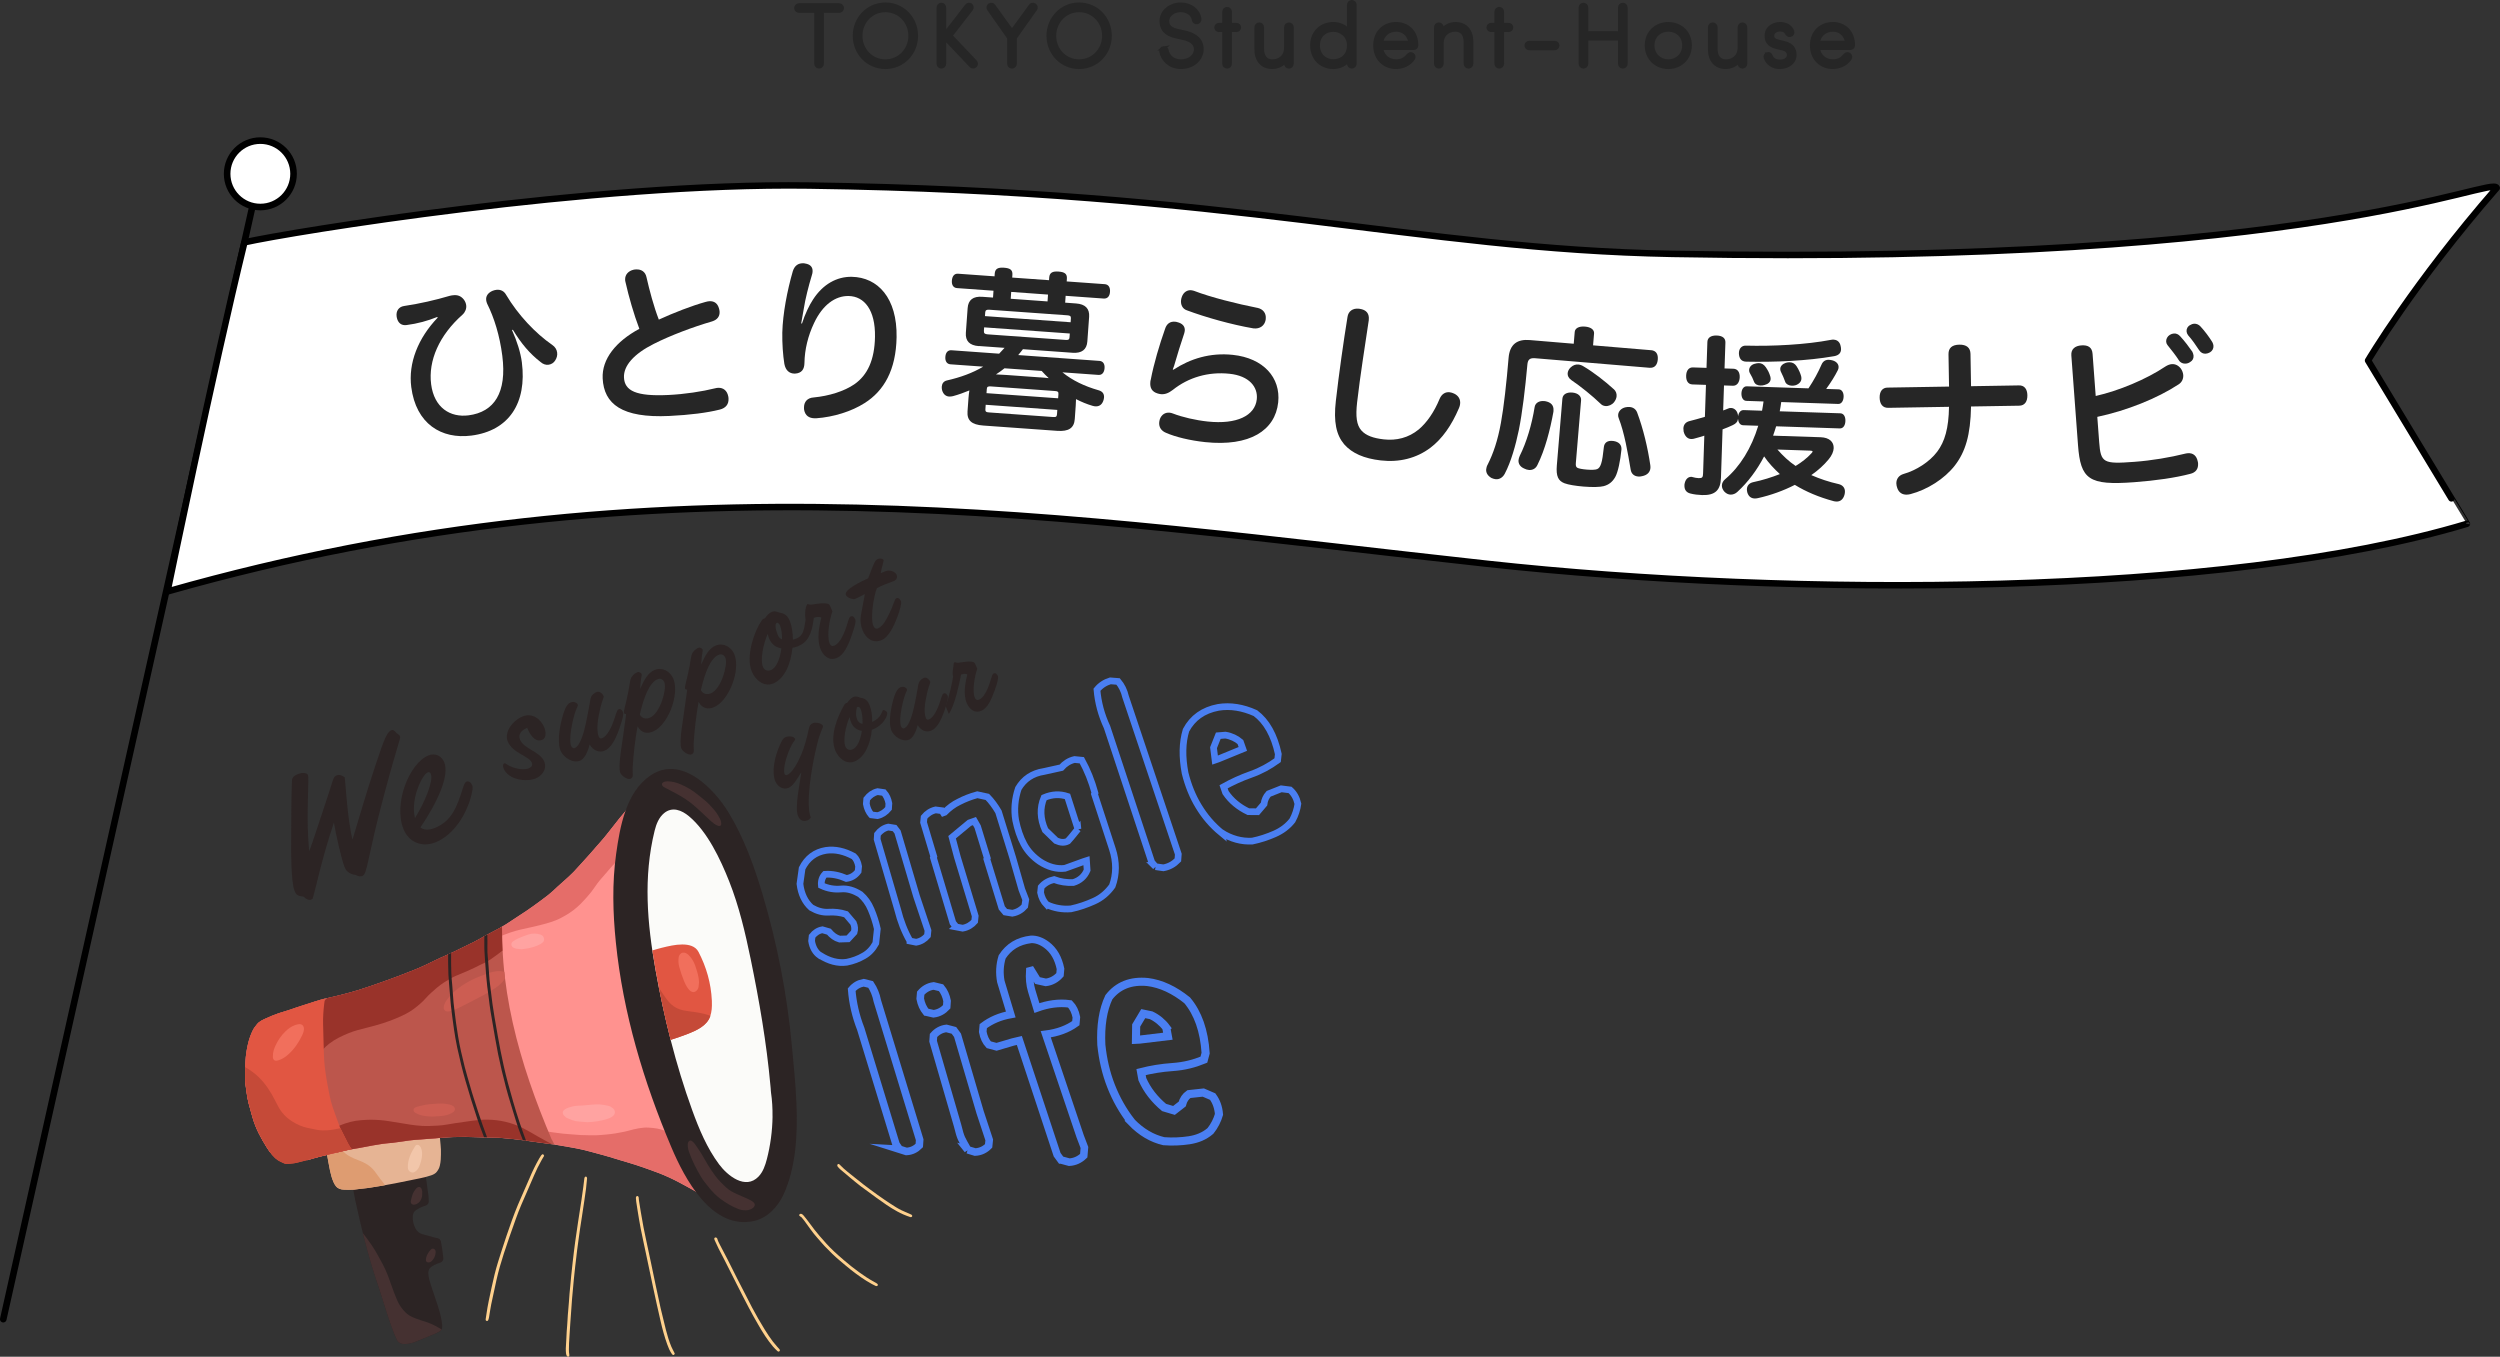 <?xml version="1.0" encoding="UTF-8"?>
<svg id="_レイヤー_2" data-name="レイヤー_2" xmlns="http://www.w3.org/2000/svg" width="686.49" height="372.56" viewBox="0 0 686.49 372.56">
  <rect x="0" y="0" width="686.49" height="372.56" fill="#333333" stroke="none"/>
  <defs>
    <style>
      .cls-1 {
        fill: #2c2424;
      }

      .cls-2, .cls-3 {
        stroke-width: 1.81px;
      }

      .cls-2, .cls-3, .cls-4 {
        stroke: #000;
        stroke-linecap: round;
        stroke-linejoin: round;
      }

      .cls-2, .cls-4 {
        fill: #fff;
      }

      .cls-5 {
        fill: #ffa3a1;
      }

      .cls-6 {
        fill: #c54a38;
      }

      .cls-7 {
        fill: #99332a;
      }

      .cls-8 {
        stroke-width: 1.84px;
      }

      .cls-8, .cls-9, .cls-10, .cls-11 {
        stroke-miterlimit: 10;
      }

      .cls-8, .cls-9, .cls-3, .cls-11 {
        fill: none;
      }

      .cls-8, .cls-9, .cls-11 {
        stroke: #4a7ff2;
      }

      .cls-12 {
        fill: #ff928f;
      }

      .cls-13 {
        fill: #e56d69;
      }

      .cls-14 {
        fill: #bc564c;
      }

      .cls-9 {
        stroke-width: 2.22px;
      }

      .cls-10 {
        stroke: #262626;
        stroke-width: 1.06px;
      }

      .cls-10, .cls-15 {
        fill: #262626;
      }

      .cls-16 {
        fill: #cc5d52;
      }

      .cls-11 {
        stroke-width: 2.08px;
      }

      .cls-17 {
        fill: #e15642;
      }

      .cls-18 {
        fill: #de9c71;
      }

      .cls-19 {
        fill: #f2c6aa;
      }

      .cls-20 {
        fill: #fbfbf9;
      }

      .cls-21 {
        fill: #e6b494;
      }

      .cls-22 {
        fill: #f16f5c;
      }

      .cls-4 {
        stroke-width: 1.78px;
      }

      .cls-23 {
        fill: #453131;
      }

      .cls-24 {
        fill: #ffd18d;
      }
    </style>
  </defs>
  <g id="_テキスト" data-name="テキスト">
    <g>
      <g>
        <path class="cls-1" d="M111.2,369.08c-.19,0-.4,0-.6-.03-.73-.09-1.29-.45-1.61-1.11-.3-.62-.59-1.26-.84-1.9-1.28-3.34-2.34-6.75-3.39-10.16-.49-1.58-1.03-3.15-1.55-4.72-1.66-5.03-3.02-10.14-4.24-15.3-.46-1.96-.92-3.93-1.34-5.9-.3-1.39-.53-2.8-.8-4.2-.09-.45.06-.84.2-1.23.1-.28.37-.38.64-.44.71-.16,1.43-.33,2.14-.47,1.84-.36,3.68-.72,5.52-1.05,1.82-.33,3.64-.66,5.47-.95,1.19-.19,2.39-.33,3.59-.46.43-.04.88-.02,1.3.05.67.11.98.45,1.1,1.12.12.67.22,1.34.32,2.02.18,1.26.36,2.52.52,3.78.07.56.09,1.13.11,1.69.02.59-.27,1.01-.82,1.22-.39.15-.81.26-1.19.44-.48.22-.93.48-1.39.74-.69.4-.96,1.04-1,1.81-.06,1.19.21,2.3.77,3.34.43.78,1.06,1.31,1.93,1.54,1.13.3,2.25.62,3.38.93.2.05.4.08.6.12.6.1.97.46,1.08,1.05.12.63.23,1.26.32,1.9.11.76.19,1.53.29,2.29.01.11.02.23.02.35,0,.55-.24.94-.75,1.14-.31.12-.63.23-.94.33-.55.19-1.05.47-1.53.8-.7.48-.95,1.16-.89,1.97.08,1.2.45,2.34.83,3.48.57,1.72,1.17,3.43,1.73,5.15.44,1.36.82,2.73,1.07,4.14.1.55.15,1.12.19,1.68.04.62-.25,1.1-.78,1.4-.45.25-.9.49-1.38.69-1.73.73-3.46,1.45-5.2,2.14-.91.36-1.86.59-2.87.6Z"/>
        <g>
          <path class="cls-23" d="M120.28,364.49c-1.05-.61-2.13-1.12-3.3-1.48-1.05-.33-2.1-.69-3.13-1.08-.98-.37-1.89-.89-2.62-1.66-.87-.91-1.59-1.91-2.1-3.07-.66-1.51-1.23-3.05-1.77-4.6-.62-1.8-1.28-3.58-2.17-5.27-.43-.81-.88-1.6-1.31-2.41-1.02-1.94-2.28-3.73-3.6-5.47-.22-.29-.44-.58-.66-.87,1.05,4.23,2.21,8.43,3.58,12.57.52,1.57,1.07,3.14,1.55,4.72,1.05,3.41,2.11,6.83,3.39,10.16.25.65.54,1.28.84,1.9.32.66.88,1.02,1.61,1.11.2.02.41.02.6.03,1.01-.01,1.96-.24,2.87-.6,1.74-.69,3.47-1.41,5.2-2.14.47-.2.93-.44,1.38-.69.27-.15.47-.34.6-.57-.05-.04-.11-.08-.17-.12-.27-.14-.53-.31-.8-.46Z"/>
          <path class="cls-23" d="M113.97,330.77c.71-.2,1.24-.61,1.58-1.26.3-.58.43-1.21.38-1.86,0-.19.03-.39,0-.58-.05-.25-.11-.5-.23-.73-.21-.4-.62-.51-1.02-.3-.12.07-.25.14-.34.25-.25.32-.52.64-.72.99-.43.74-.58,1.58-.8,2.4-.19.7.35,1.3,1.15,1.08Z"/>
          <path class="cls-23" d="M117.66,346.65c.36,0,.66-.14.9-.38.66-.64,1-1.44,1.07-2.36,0-.04,0-.08,0-.12-.02-.38-.13-.72-.51-.87-.38-.16-.67.05-.91.32-.5.55-.89,1.16-1.12,1.87-.09.28-.14.58-.14.87,0,.44.27.68.71.68Z"/>
        </g>
        <path class="cls-21" d="M90.84,316.25c.16-.48.55-.72.94-.94.58-.33,1.19-.61,1.78-.92.14-.07.28-.14.41-.21,1.5-.82,3.04-1.57,4.69-2.02,1.82-.49,3.64-.99,5.48-1.41,2.03-.45,4.07-.83,6.11-1.21.98-.18,1.97-.32,2.96-.45.72-.09,1.45-.13,2.18-.17.79-.04,1.59-.09,2.38-.06.49.02,1,.12,1.47.27.94.31,1.36,1.05,1.46,1.99.07.67.11,1.35.17,2.03.07.83.18,1.66.21,2.49.03.94,0,1.87-.05,2.81-.03.53-.13,1.07-.24,1.59-.13.64-.44,1.21-.84,1.72-.39.5-.95.78-1.54.98-1.04.37-2.12.62-3.2.84-2.24.46-4.47.91-6.71,1.36-1.18.23-2.37.45-3.56.65-1.26.22-2.53.42-3.79.61-.73.11-1.48.16-2.21.25-.53.06-1.07.14-1.6.2-.1.01-.2.01-.31.02-.86.06-1.72.03-2.57,0-.86-.03-1.66-.26-2.22-.97-.26-.33-.47-.71-.64-1.09-.45-1.03-.74-2.11-.97-3.2-.3-1.45-.55-2.92-.82-4.38-.1-.56.23-.91.79-.83.07.01.14.03.24.05Z"/>
        <g>
          <path class="cls-24" d="M155.36,370.38c.05-.96.11-1.92.16-2.88.03-.6.05-1.21.09-1.81.04-.61.09-1.23.14-1.84.03-.41.06-.82.08-1.23.03-.5.05-1,.09-1.5.06-.83.14-1.66.21-2.49.03-.37.06-.74.09-1.11.06-.77.1-1.54.17-2.3.09-.97.19-1.94.28-2.91.06-.63.11-1.25.17-1.88.06-.61.13-1.22.2-1.84.06-.56.12-1.12.18-1.68.07-.57.13-1.15.2-1.72.06-.51.12-1.02.18-1.53.11-.88.22-1.76.34-2.63.11-.83.24-1.65.36-2.48.14-.94.27-1.88.41-2.82.14-.95.3-1.9.44-2.85.17-1.13.35-2.26.52-3.38.17-1.15.34-2.31.49-3.47.11-.84.2-1.68.31-2.52.02-.13.1-.27.19-.35.16-.14.4-.07.48.12.05.11.07.25.06.37-.09.92-.17,1.84-.28,2.76-.13,1.04-.28,2.08-.44,3.12-.21,1.42-.42,2.84-.64,4.26-.19,1.28-.4,2.56-.59,3.84-.15.99-.28,1.98-.41,2.97-.12.89-.25,1.78-.36,2.67-.09.71-.17,1.43-.25,2.14-.09.78-.19,1.55-.28,2.33-.07.57-.12,1.15-.18,1.72-.07.66-.14,1.33-.21,1.99-.06.63-.12,1.25-.17,1.88-.07.79-.14,1.58-.22,2.38-.03.33-.06.66-.09,1-.08,1.16-.16,2.33-.25,3.49-.08,1.06-.16,2.12-.23,3.19-.08,1.25-.15,2.51-.24,3.76-.08,1.14-.15,2.28-.14,3.42,0,.49.02.97.12,1.46.08.37-.19.63-.5.48-.11-.05-.2-.19-.26-.31-.18-.39-.16-.83-.21-1.25-.02-.19,0-.39,0-.58,0,0-.01,0-.02,0Z"/>
          <path class="cls-24" d="M149.41,317.39c-.2.34-.42.71-.63,1.07-.79,1.38-1.5,2.81-2.12,4.28-.64,1.49-1.27,2.98-1.93,4.46-1.07,2.42-2.14,4.84-3.03,7.34-.58,1.65-1.18,3.29-1.75,4.94-.55,1.58-1.09,3.16-1.6,4.75-.77,2.37-1.46,4.77-2.01,7.2-.51,2.26-1,4.54-1.47,6.81-.23,1.14-.38,2.3-.58,3.45-.05.26-.11.53-.21.77-.09.24-.27.31-.46.26-.18-.05-.29-.19-.26-.46.05-.45.14-.89.2-1.33.35-2.49.9-4.95,1.43-7.4.51-2.36,1.06-4.71,1.78-7.02.74-2.37,1.5-4.73,2.29-7.08.98-2.9,1.99-5.78,3.17-8.61.46-1.1.95-2.19,1.43-3.29.58-1.32,1.17-2.63,1.73-3.96.79-1.9,1.69-3.75,2.72-5.53.15-.26.32-.5.48-.75.03-.04.06-.08.1-.12.31-.35.54-.29.72.2Z"/>
          <path class="cls-24" d="M185.29,371.73c-.07.11-.12.23-.22.3-.12.09-.28.07-.39-.03-.09-.07-.16-.17-.22-.26-.56-.8-.93-1.69-1.25-2.6-.75-2.07-1.32-4.19-1.81-6.33-.73-3.15-1.42-6.31-2.1-9.47-.67-3.11-1.31-6.23-1.97-9.34-.46-2.19-.95-4.37-1.38-6.56-.31-1.55-.55-3.11-.81-4.66-.16-.92-.3-1.85-.43-2.77-.05-.32-.06-.64-.09-.96,0-.09,0-.18.01-.27.05-.22.22-.37.39-.36.18.02.33.18.36.4.03.27.03.54.07.8.17,1.08.34,2.15.52,3.23.24,1.38.47,2.76.73,4.13.21,1.13.46,2.26.7,3.39.43,2.03.87,4.07,1.3,6.1.46,2.17.9,4.35,1.36,6.52.44,2.07.87,4.15,1.34,6.21.46,2,.95,4,1.46,5.99.4,1.56.86,3.1,1.48,4.58.23.54.52,1.06.79,1.59.06.11.1.23.16.37Z"/>
          <path class="cls-24" d="M196.13,340.24c0-.25.1-.39.27-.43.21-.05.5.1.56.31.16.63.47,1.19.76,1.76.71,1.4,1.47,2.77,2.18,4.17.87,1.71,1.71,3.43,2.58,5.14.7,1.39,1.42,2.77,2.14,4.15.63,1.23,1.25,2.48,1.9,3.7,1.09,2.04,2.22,4.06,3.45,6.02.72,1.14,1.45,2.28,2.27,3.35.38.49.79.94,1.19,1.41.18.21.38.42.57.63.2.23.21.41.04.58-.15.16-.36.16-.58-.05-.42-.4-.84-.8-1.21-1.24-1.54-1.82-2.8-3.84-3.99-5.9-.91-1.57-1.8-3.15-2.64-4.75-1.14-2.15-2.23-4.32-3.33-6.48-1.16-2.28-2.3-4.57-3.46-6.85-.5-.97-1.03-1.93-1.51-2.91-.37-.75-.71-1.51-1.06-2.27-.06-.13-.1-.26-.12-.34Z"/>
          <path class="cls-24" d="M219.99,333.32c.27.03.51.26.71.5.58.71,1.14,1.42,1.68,2.16.84,1.16,1.72,2.3,2.66,3.39,1.28,1.48,2.56,2.95,4,4.28.85.8,1.74,1.56,2.62,2.33,1.35,1.19,2.77,2.29,4.22,3.35,1.34.98,2.72,1.89,4.18,2.68.25.13.49.28.73.43.25.16.32.36.22.54-.1.18-.32.24-.58.12-.36-.17-.72-.35-1.07-.54-2.03-1.11-3.89-2.46-5.7-3.87-1.01-.79-1.98-1.64-2.96-2.46-1.49-1.24-2.88-2.6-4.22-4.01-.7-.73-1.34-1.52-2.02-2.28-1.34-1.48-2.43-3.15-3.61-4.75-.22-.3-.45-.59-.7-.87-.11-.12-.26-.2-.4-.28-.21-.12-.33-.28-.28-.45.05-.17.25-.3.53-.3Z"/>
          <path class="cls-24" d="M250.06,334.23s-.1-.03-.14-.04c-1.24-.41-2.43-.92-3.57-1.55-2-1.09-3.85-2.41-5.7-3.75-1.46-1.05-2.92-2.11-4.35-3.19-.96-.73-1.88-1.51-2.81-2.28-.94-.78-1.87-1.56-2.8-2.36-.24-.21-.45-.46-.65-.7-.07-.08-.12-.2-.13-.31-.02-.16.03-.3.19-.39.17-.08.31-.02.42.09,1.4,1.49,3.08,2.68,4.65,3.97,1.25,1.02,2.54,2.01,3.84,2.97,1.28.95,2.58,1.87,3.89,2.77,1.03.71,2.08,1.37,3.13,2.04,1.01.64,2.11,1.12,3.21,1.59.33.14.67.27.99.43.1.05.21.16.25.27.09.23-.16.47-.43.44Z"/>
        </g>
        <path class="cls-18" d="M105.25,324.76c-.27-.34-.56-.67-.82-1.02-.54-.72-1.04-1.46-1.59-2.17-.68-.87-1.52-1.56-2.48-2.1-1.03-.57-2.15-.91-3.22-1.39-1.1-.5-2.14-1.05-2.95-1.98-.4-.46-.74-.97-1.06-1.49-.25.12-.49.25-.74.38.03.05.05.11.07.16.18.34.4.65.6.97-.03.02-.04.04-.05.04-.11-.02-.23-.03-.34-.06-.54-.15-1.09-.23-1.64-.22-.09.11-.16.23-.21.38-.09-.02-.16-.04-.24-.05-.56-.08-.89.27-.79.83.27,1.46.52,2.93.82,4.38.23,1.09.52,2.18.97,3.2.17.38.38.76.64,1.09.55.71,1.36.94,2.22.97.86.03,1.72.06,2.57,0,.1,0,.21,0,.31-.02.53-.07,1.07-.14,1.6-.2.74-.09,1.48-.14,2.21-.25,1.27-.19,2.53-.39,3.79-.61.25-.04.49-.09.74-.13-.01-.06-.03-.13-.07-.21-.09-.18-.23-.34-.36-.5Z"/>
        <path class="cls-19" d="M115.62,315.24c-.09-.2-.21-.39-.36-.56-.24-.27-.65-.42-.96-.24-.15.09-.26.23-.35.38-1.08,1.63-2.05,3.76-1.95,5.76.03.55.19.97.73,1.24.45.23.83.2,1.22-.06.59-.39,1-.93,1.24-1.57.49-1.29,1.09-3.5.42-4.94Z"/>
        <path class="cls-12" d="M202.49,332.29c-.12-.25-.26-.5-.36-.77-.5-1.35-1.22-2.58-2.07-3.73-1.45-1.98-2.85-3.99-4.18-6.05-.9-1.39-1.73-2.83-2.47-4.31-1.13-2.25-2.24-4.52-3.33-6.79-.82-1.7-1.61-3.42-2.38-5.14-.61-1.37-1.21-2.75-1.75-4.15-.73-1.89-1.43-3.8-2.09-5.72-.78-2.3-1.53-4.61-2.24-6.93-.59-1.95-1.14-3.92-1.64-5.9-.8-3.2-1.56-6.41-2.32-9.62-.26-1.1-.49-2.2-.69-3.32-.26-1.49-.49-2.98-.72-4.48-.16-1.06-.31-2.13-.44-3.2-.12-1.02-.22-2.04-.32-3.06-.03-.28-.05-.56-.09-.84-.07-.62-.15-1.25-.21-1.87-.07-.74-.11-1.48-.17-2.22-.07-.8-.16-1.61-.22-2.41-.07-.88-.12-1.77-.15-2.65-.04-1.08-.08-2.16-.08-3.23,0-2.18.05-4.37.07-6.55,0-.05,0-.1,0-.15.05-.74.1-1.48.15-2.22.03-.47.05-.95.09-1.42.02-.37.05-.74.08-1.11.04-.54.1-1.07.14-1.61.04-.52.06-1.05.09-1.57.02-.38.05-.77.08-1.15.04-.56.1-1.12.14-1.68.04-.5.05-1,.09-1.5.02-.29.06-.59.09-.88.07-.6.14-1.19.21-1.79.06-.55.1-1.1.18-1.64.17-1.15.36-2.3.55-3.45.05-.33-.08-.6-.37-.72-.3-.13-.57-.06-.78.21-.07.09-.13.19-.23.32-.51-.08-.76.24-1,.59-.04.06-.09.13-.13.19-.5.69-.97,1.39-1.5,2.05-.79.99-1.64,1.94-2.44,2.92-.95,1.18-1.88,2.37-2.81,3.57-.86,1.11-1.74,2.19-2.68,3.23-.24.27-.48.54-.72.81-.62.72-1.24,1.44-1.87,2.15-.72.82-1.46,1.63-2.19,2.43-.75.83-1.49,1.66-2.26,2.47-.49.51-1.02.98-1.53,1.47-.32.3-.64.59-.97.88-.68.61-1.36,1.21-2.04,1.82-.44.4-.86.81-1.3,1.21-.41.37-.83.73-1.26,1.07-.76.59-1.53,1.17-2.31,1.74-1.13.82-2.26,1.66-3.42,2.44-1.9,1.28-3.81,2.53-5.73,3.77-.64.41-1.29.79-1.96,1.15-1.1.59-2.21,1.16-3.31,1.74-.28.15-.56.31-.84.47-.9.5-1.78,1.03-2.7,1.49-1.82.91-3.65,1.78-5.48,2.67-.67.32-1.35.63-2.03.94-1.11.51-2.24.98-3.33,1.53-1.82.91-3.65,1.78-5.54,2.53-1.51.59-3.01,1.2-4.52,1.77-1.43.54-2.87,1.07-4.31,1.57-2.15.75-4.29,1.51-6.46,2.19-1.78.56-3.58,1.02-5.38,1.48-1.18.31-2.37.55-3.56.82-2.18.5-4.28,1.3-6.41,1.95-1.27.38-2.51.85-3.76,1.26-.93.3-1.87.56-2.8.87-.66.22-1.31.47-1.95.73-.57.23-1.14.48-1.69.74-.87.41-1.76.78-2.39,1.57-.42.52-.84,1.03-1.14,1.64-.57,1.13-.99,2.32-1.29,3.54-.23.92-.39,1.86-.54,2.79-.1.62-.12,1.25-.18,1.87-.05.6-.12,1.2-.14,1.8-.02,1.13-.02,2.26,0,3.4,0,.44.04.87.09,1.3.08.71.19,1.42.29,2.13.15,1.11.32,2.21.61,3.29.32,1.2.65,2.4.99,3.6.46,1.64,1.09,3.22,1.85,4.73.62,1.24,1.33,2.43,2.06,3.62.31.51.65,1.01,1,1.49v-.14h10.1v2.28c.08-.02.15-.04.23-.06,1.09-.29,2.17-.64,3.27-.91,1.94-.48,3.89-.93,5.84-1.39.76-.18,1.52-.38,2.29-.53.97-.19,1.95-.32,2.92-.5,1.16-.21,2.32-.45,3.48-.66.92-.17,1.84-.31,2.77-.45.51-.08,1.02-.12,1.53-.17.37-.04.74-.05,1.11-.1.72-.09,1.45-.19,2.17-.29.81-.11,1.62-.25,2.43-.35.58-.08,1.17-.14,1.76-.19.47-.04.95-.06,1.42-.09.56-.04,1.12-.1,1.68-.14.79-.06,1.59-.1,2.38-.17.69-.06,1.37-.16,2.06-.21.87-.07,1.74-.12,2.61-.15,1.17-.04,2.34-.06,3.51-.08.42,0,.84.05,1.27.06,1.03.03,2.05.06,3.08.08,1.52.03,3.03.06,4.55.09.06,0,.13,0,.19,0,.78.07,1.56.14,2.33.22.61.06,1.23.11,1.84.17.6.06,1.19.14,1.79.22.53.07,1.07.13,1.6.21.61.08,1.22.17,1.83.26.8.11,1.6.22,2.4.33.68.09,1.37.19,2.05.28.81.11,1.63.21,2.43.34,1.13.18,2.25.38,3.37.58,1.17.22,2.35.41,3.51.69,1.46.34,2.91.75,4.36,1.14.99.27,1.98.54,2.97.83.96.28,1.92.59,2.87.88,1.49.45,2.99.86,4.46,1.35,1.83.6,3.65,1.25,5.46,1.92,2.22.81,4.38,1.79,6.47,2.9,1.17.62,2.34,1.25,3.49,1.9,1.81,1.03,3.6,2.09,5.32,3.26,1.54,1.05,3.11,2.05,4.67,3.07.38.25.76.48,1.15.7.41.23.76.15,1.05-.21.04-.05.08-.1.12-.15.29-.28.3-.61.13-.95Z"/>
        <path class="cls-13" d="M136.81,255.94c-.14.25-.22.55-.52.7-.06.03-.1.18-.1.27,0,.22.43.65.65.63.1,0,.21-.07.29-.14.06-.05.08-.16.13-.27,1.87-.73,3.73-1.43,5.68-1.87,2.34-.53,4.7-1,7.01-1.66.89-.25,1.77-.53,2.63-.87.99-.39,1.93-.9,2.85-1.44,1.43-.83,2.72-1.84,3.91-2.99.66-.64,1.27-1.35,1.89-2.03.79-.86,1.5-1.79,2.15-2.76.88-1.33,1.95-2.52,3-3.71.42-.47.81-.96,1.23-1.43.41-.46.82-.93,1.26-1.35.68-.65,1.41-1.24,2.08-1.89.68-.66,1.35-1.34,1.98-2.05.52-.59.94-1.27,1.07-2.07.12-.71.17-1.42.23-2.14.03-.32,0-.64.02-.96.04-.77.12-1.54.13-2.3.02-1.4.02-2.8,0-4.21,0-.25-.05-.51-.12-.76-.08-.29-.23-.5-.43-.65-.43.6-.84,1.21-1.3,1.79-.79.99-1.64,1.94-2.44,2.92-.95,1.18-1.88,2.37-2.81,3.57-.86,1.11-1.74,2.19-2.68,3.23-.24.27-.48.54-.72.81-.62.72-1.24,1.44-1.87,2.15-.72.82-1.46,1.63-2.19,2.43-.75.83-1.49,1.66-2.26,2.47-.49.51-1.02.98-1.53,1.47-.32.3-.64.59-.97.88-.68.61-1.36,1.21-2.04,1.82-.44.4-.86.81-1.3,1.21-.41.37-.83.73-1.26,1.07-.76.59-1.53,1.17-2.31,1.74-1.13.82-2.26,1.66-3.42,2.44-1.9,1.28-3.81,2.53-5.73,3.77-.54.35-1.09.67-1.65.98,0,.03-.02.06-.03.09-.11.39-.33.75-.54,1.11Z"/>
        <path class="cls-13" d="M193.82,328.11c-.15-1.18-.52-2.3-.95-3.4-.49-1.26-.98-2.51-1.5-3.75-.58-1.39-1.26-2.73-2.03-4.03-.52-.88-1.1-1.74-1.65-2.6-.07-.1-.12-.22-.17-.33.11.07.24.13.34.23.2.18.38.39.57.57.16.15.34.16.49.06.13-.1.18-.27.11-.45-.04-.09-.1-.18-.16-.26-.26-.41-.67-.67-1.04-.96-.82-.62-1.66-1.21-2.63-1.59-.5-.2-1-.41-1.49-.63-1.4-.62-2.84-1.11-4.39-1.23-.88-.07-1.75-.18-2.64-.08-.91.09-1.8.24-2.69.46-.84.2-1.66.46-2.5.64-1.67.36-3.35.63-5.05.78-.94.08-1.89.19-2.84.21-1.35.02-2.7-.04-4.04-.07-.03,0-.05,0-.08,0-.98-.07-1.97-.14-2.95-.22-.65-.05-1.3-.1-1.95-.17-.78-.08-1.55-.18-2.33-.29-.8-.11-1.6-.23-2.4-.35-.66-.1-1.31-.23-1.97-.33-.29-.05-.59.09-.69.32-.11.25,0,.45.17.63.06.07.12.14.19.19.34.25.67.52,1.04.73.82.48,1.65.94,2.5,1.37.52.27,1.05.54,1.57.8.14.02.28.04.42.06,1.13.18,2.25.38,3.37.58,1.17.22,2.35.41,3.51.69,1.46.34,2.91.75,4.36,1.14.99.27,1.98.54,2.97.83.96.28,1.92.59,2.87.88,1.49.45,2.99.86,4.46,1.35,1.83.6,3.65,1.25,5.46,1.92,2.22.81,4.38,1.79,6.47,2.9,1.17.62,2.34,1.25,3.49,1.9,1.29.73,2.57,1.48,3.82,2.28,0-.25-.01-.5-.04-.74Z"/>
        <path class="cls-5" d="M168.25,304.29c-.36-.31-.79-.55-1.26-.65-.76-.15-1.53-.32-2.31-.37-.73-.05-1.46.03-2.19.07-.34.02-.69.06-1.03.09-.42.04-.84.09-1.26.12-.54.04-1.07.05-1.61.08-.97.06-1.9.29-2.8.64-.3.11-.58.28-.83.48-.59.46-.5,1.12-.1,1.55.31.33.63.64,1.07.8.39.15.78.33,1.18.48.62.23,1.25.36,1.91.39.75.04,1.51.12,2.26.18.93-.02,1.84-.12,2.76-.26.98-.15,1.94-.37,2.88-.69.6-.21,1.17-.47,1.6-.95.2-.22.31-.45.33-.76.02-.51-.22-.89-.59-1.2Z"/>
        <path class="cls-5" d="M148.55,256.68c-1.17-.41-2.35-.44-3.51-.05-.95.31-1.88.68-2.8,1.08-.49.21-.95.5-1.39.81-.59.42-.56,1.24.04,1.65.13.08.27.15.41.2.58.2,1.18.23,1.92.29.51-.07,1.16-.13,1.8-.26,1.19-.24,2.34-.58,3.41-1.18.21-.12.4-.27.59-.42.65-.53.43-1.79-.47-2.11Z"/>
        <path class="cls-14" d="M151.51,312.95c-1.1-2.6-2.17-5.22-3.19-7.86-2.03-5.27-3.88-10.62-5.43-16.05-3.08-10.79-5.03-21.95-5-33.19,0-.45,0-.91-.06-1.36-.26.15-.51.29-.77.43-1.1.59-2.21,1.16-3.31,1.74-.28.15-.56.31-.84.47-.9.5-1.78,1.03-2.7,1.49-1.82.91-3.65,1.78-5.48,2.67-.67.32-1.35.63-2.03.94-1.11.51-2.24.98-3.33,1.53-1.82.91-3.65,1.78-5.54,2.53-1.51.59-3.01,1.2-4.52,1.77-1.43.54-2.87,1.07-4.31,1.57-2.15.75-4.29,1.51-6.46,2.19-1.78.56-3.58,1.02-5.38,1.48-1.18.31-2.37.55-3.56.82-2.18.5-4.28,1.3-6.41,1.95-1.27.38-2.51.85-3.76,1.26-.93.3-1.87.56-2.8.87-.66.22-1.31.47-1.95.73-.57.23-1.14.48-1.69.74-.87.41-1.76.78-2.39,1.57-.42.52-.84,1.03-1.14,1.64-.57,1.13-.99,2.32-1.29,3.54-.23.92-.39,1.86-.54,2.79-.1.62-.12,1.25-.18,1.87-.05.6-.12,1.2-.14,1.8-.02,1.13-.02,2.26,0,3.4,0,.44.04.87.09,1.3.08.71.19,1.42.29,2.13.15,1.11.32,2.21.61,3.29.32,1.2.65,2.4.99,3.6.46,1.64,1.09,3.22,1.85,4.73.62,1.24,1.33,2.43,2.06,3.62.48.78,1,1.53,1.57,2.24h9.54v1.39c.07-.02.15-.04.22-.06,1.09-.29,2.17-.64,3.27-.91,1.94-.48,3.89-.93,5.84-1.39.76-.18,1.52-.38,2.29-.53.97-.19,1.95-.32,2.92-.5,1.16-.21,2.32-.45,3.48-.66.92-.17,1.84-.31,2.77-.45.51-.08,1.02-.12,1.53-.17.37-.04.74-.05,1.11-.1.72-.09,1.45-.19,2.17-.29.81-.11,1.62-.25,2.43-.35.58-.08,1.17-.14,1.76-.19.47-.04.95-.06,1.42-.09.56-.04,1.12-.1,1.68-.14.79-.06,1.59-.1,2.38-.17.69-.06,1.37-.16,2.06-.21.87-.07,1.74-.12,2.61-.15,1.17-.04,2.34-.06,3.51-.08.42,0,.84.05,1.27.06,1.03.03,2.05.06,3.08.08,1.52.03,3.03.06,4.55.09.06,0,.13,0,.19,0,.78.07,1.56.14,2.33.22.61.06,1.23.11,1.84.17.6.06,1.19.14,1.79.22.53.07,1.07.13,1.6.21.61.08,1.22.17,1.83.26.8.11,1.6.22,2.4.33.68.09,1.37.19,2.05.28.52.07,1.04.14,1.56.21-.28-.51-.55-.99-.69-1.32Z"/>
        <g>
          <path class="cls-7" d="M89.02,274.93c-.84.97-1.49,2.04-1.64,3.34-.09.76-.15,1.53-.18,2.3-.05,1.7.04,3.39.2,5.08.08.82.16,1.63.39,2.44-.08.11-.16.22-.24.34-.18.28-.38.55-.55.84-.14.25-.1.48.07.59.18.11.37.04.53-.23.73-1.21,1.71-2.18,2.81-3.04,1.58-1.24,3.39-2.08,5.23-2.85,1.66-.69,3.42-1.12,5.16-1.55,2.9-.72,5.75-1.57,8.49-2.77,1.55-.68,3.06-1.4,4.41-2.43,1.14-.87,2.23-1.77,3.18-2.85.46-.52.95-1.01,1.46-1.48,1.12-1.02,2.26-2.02,3.54-2.85,1.14-.73,2.28-1.44,3.54-1.95,2.17-.88,4.32-1.8,6.39-2.88.05-.02.09-.05.14-.07,1.36-.6,2.65-1.3,3.82-2.22.71-.55,1.48-1.03,2.16-1.62.02-.02.03-.03.05-.05-.09-1.72-.13-3.44-.13-5.16,0-.45,0-.91-.06-1.36-.26.15-.51.29-.77.43-1.1.59-2.21,1.16-3.31,1.74-.28.15-.56.31-.84.47-.9.5-1.78,1.03-2.7,1.49-1.82.91-3.65,1.78-5.48,2.67-.67.32-1.35.63-2.03.94-1.11.51-2.24.98-3.33,1.53-1.82.91-3.65,1.78-5.54,2.53-1.51.59-3.01,1.2-4.52,1.77-1.43.54-2.87,1.07-4.31,1.57-2.15.75-4.29,1.51-6.46,2.19-1.78.56-3.58,1.02-5.38,1.48-1.09.28-2.19.51-3.29.76-.3.28-.58.56-.85.87Z"/>
          <path class="cls-7" d="M147.69,312.07c-1.34-.78-2.68-1.58-4.07-2.28-3.09-1.54-6.36-2.3-9.81-2.34-1.35-.02-2.69.11-4.03.29-1.55.21-3.1.42-4.65.66-1.64.25-3.25.61-4.92.69-1.44.07-2.87.17-4.31.08-1.09-.07-2.18-.18-3.25-.35-1.92-.3-3.83-.61-5.74-.93-1.7-.29-3.42-.4-5.14-.42-.86,0-1.72.07-2.58.13-1.03.07-2.04.23-3.04.49-1.86.49-3.62,1.23-5.32,2.14-.66.35-1.32.7-1.86,1.23-.13.12-.25.26-.34.41-.08.13-.05.28.07.39.12.11.25.13.39.05.09-.05.17-.12.24-.19.65-.65,1.47-1.02,2.27-1.43.03.01.06.03.09.04-.03.16-.03.32-.08.48-.2.6-.22,1.21-.09,1.83.09.43.16.86.25,1.29.16.75.36,1.49.7,2.17.38-.09.77-.18,1.15-.27.76-.18,1.52-.38,2.29-.53.97-.19,1.95-.32,2.92-.5,1.16-.21,2.32-.45,3.48-.66.92-.17,1.84-.31,2.77-.45.51-.08,1.02-.12,1.53-.17.37-.04.74-.05,1.11-.1.72-.09,1.45-.19,2.17-.29.81-.11,1.62-.25,2.43-.35.58-.08,1.17-.14,1.76-.19.47-.04.95-.06,1.42-.09.56-.04,1.12-.1,1.68-.14.79-.06,1.59-.1,2.38-.17.69-.06,1.37-.16,2.06-.21.87-.07,1.74-.12,2.61-.15,1.17-.04,2.34-.06,3.51-.08.42,0,.84.05,1.27.06,1.03.03,2.05.06,3.08.08,1.52.03,3.03.06,4.55.09.06,0,.13,0,.19,0,.78.07,1.56.14,2.33.22.61.06,1.23.11,1.84.17.6.06,1.19.14,1.79.22.53.07,1.07.13,1.6.21.61.08,1.22.17,1.83.26.8.11,1.6.22,2.4.33.68.09,1.37.19,2.05.28.3.04.59.08.89.12-.04-.02-.08-.04-.13-.07-1.24-.68-2.49-1.33-3.72-2.04Z"/>
        </g>
        <g>
          <path class="cls-16" d="M136.72,266.66c-1.01.08-2,.32-2.95.68-1.7.63-3.39,1.26-4.99,2.14-2.07,1.14-3.95,2.49-5.48,4.31-.49.58-.94,1.2-1.23,1.9-.11.27-.18.56-.22.85-.08.67.36,1.26,1.17,1.22.3-.06.62-.08.9-.18.72-.26,1.45-.52,2.14-.86,1.55-.76,3.06-1.57,4.6-2.35,1.62-.82,3.2-1.7,4.74-2.66.92-.57,1.78-1.22,2.52-2.01.3-.32.57-.66.76-1.05-.07-.58-.13-1.15-.19-1.73-.12-.07-.26-.12-.42-.16-.43-.09-.9-.13-1.34-.09Z"/>
          <path class="cls-16" d="M114,305.54c.38.21.77.43,1.17.56,1.18.39,2.4.51,3.64.5.67-.04,1.33-.06,2-.11.83-.06,1.66-.19,2.44-.48.48-.18.94-.4,1.34-.75.52-.46.37-1.15-.09-1.49-.34-.25-.71-.4-1.12-.49-.98-.2-1.98-.29-2.98-.24-.86.04-1.71.11-2.57.18-.29.02-.59.06-.88.12-.6.12-1.2.25-1.8.4-.38.1-.77.21-1.13.37-.39.17-.51.49-.43.89.05.24.21.43.41.54Z"/>
        </g>
        <path class="cls-17" d="M95.73,314.34c-.69-1.34-1.36-2.68-2.03-4.03-.13-.26-.27-.53-.37-.81-.67-1.85-1.37-3.69-2-5.55-.66-1.95-.99-3.98-1.38-6-.23-1.22-.43-2.45-.6-3.69-.14-1-.25-2.01-.32-3.02-.08-1.29-.11-2.59-.15-3.89-.06-2.03-.11-4.06-.16-6.09-.05-1.83.08-3.65.29-5.46.06-.53.13-1.07.21-1.6-2.05.51-4.02,1.24-6.04,1.85-1.27.38-2.51.85-3.76,1.26-.93.3-1.87.56-2.8.87-.66.22-1.31.47-1.95.73-.57.23-1.14.48-1.69.74-.87.41-1.76.78-2.39,1.57-.42.52-.84,1.03-1.14,1.64-.57,1.13-.99,2.32-1.29,3.54-.23.92-.39,1.86-.54,2.79-.1.62-.12,1.25-.18,1.87-.05.6-.12,1.2-.14,1.8-.02,1.13-.02,2.26,0,3.4,0,.44.04.87.09,1.3.08.71.19,1.42.29,2.13.15,1.11.32,2.21.61,3.29.32,1.2.65,2.4.99,3.6.46,1.64,1.09,3.22,1.85,4.73.62,1.24,1.33,2.43,2.06,3.62.5.81,1.04,1.59,1.64,2.33.43.53.93.98,1.5,1.35.36.24.76.4,1.14.59.39.19.73.37,1.18.4.31.02.62-.01.93-.05.33-.04.67-.07,1-.11.32-.03.62-.1.93-.17.81-.2,1.61-.4,2.41-.61.2-.05.4-.11.6-.16,1.09-.29,2.17-.64,3.27-.91,1.94-.48,3.89-.93,5.84-1.39.76-.18,1.52-.38,2.29-.53.22-.04.44-.08.66-.12-.04-.06-.09-.13-.14-.2-.26-.31-.49-.66-.68-1.03Z"/>
        <g>
          <path class="cls-1" d="M140.83,302.22c-.93-3.17-1.8-6.35-2.52-9.58-.61-2.73-1.15-5.48-1.63-8.24-.3-1.71-.61-3.41-.89-5.12-.2-1.18-.38-2.36-.55-3.54-.18-1.32-.31-2.65-.5-3.98-.27-1.86-.43-3.73-.53-5.6-.04-.78-.11-1.56-.17-2.35-.06-.77-.16-1.54-.19-2.3-.03-1.07,0-2.13,0-3.2-.02-.15-.02-.31-.02-.46,0-.41,0-.81,0-1.22-.03.02-.06.03-.09.05-.25.13-.49.27-.73.41,0,.32-.02.65-.02.97-.04,1.71.02,3.42.16,5.13.14,1.65.24,3.31.37,4.96.07.9.17,1.79.27,2.68.13,1.07.28,2.14.42,3.21.16,1.25.29,2.5.5,3.74.41,2.48.86,4.96,1.28,7.44.49,2.89,1.07,5.76,1.75,8.61.76,3.21,1.6,6.41,2.59,9.56.87,2.76,1.62,5.55,2.68,8.24.19.49.39.97.58,1.46.26.03.51.06.77.1.03,0,.06,0,.08.01-.59-1.62-1.19-3.23-1.73-4.87-.67-2.02-1.29-4.06-1.89-6.11Z"/>
          <path class="cls-1" d="M129.09,298.24c-.48-1.76-1.04-3.5-1.48-5.27-.7-2.82-1.38-5.64-1.84-8.51-.19-1.2-.38-2.41-.55-3.62-.15-1.11-.27-2.22-.42-3.33-.21-1.53-.35-3.06-.44-4.6-.05-.77-.11-1.54-.17-2.31-.09-1.15-.24-2.3-.26-3.46-.04-1.82-.09-3.64-.06-5.46-.27.13-.55.25-.82.38,0,.75,0,1.5,0,2.24.01,1.09.03,2.19.08,3.28.04.81.11,1.62.17,2.42.09,1.1.19,2.2.28,3.3.09,1.02.14,2.05.26,3.07.26,2.12.52,4.23.83,6.34.25,1.66.53,3.32.88,4.97.66,3.05,1.39,6.08,2.26,9.08,1,3.47,2.07,6.92,3.21,10.34.58,1.74,1.24,3.45,1.89,5.17.28,0,.55.01.83.02-.84-2.33-1.71-4.64-2.45-7-.73-2.35-1.55-4.68-2.2-7.06Z"/>
        </g>
        <path class="cls-1" d="M218.71,303.12c.35,8.66-.19,17.49-3.52,24.82-1.58,3.48-4.5,6.57-8.24,7.36-11.58,2.46-18.99-11.75-22.6-20.28-7.6-17.93-13.27-36.84-15.24-56.25-.82-8.05-1.05-16.25.08-24.29,1.03-7.4,2.69-16.91,9.35-21.49,8.46-5.83,17.52,3.5,21.62,10.29,4.13,6.83,6.88,14.42,9.17,22.07,4.1,13.71,6.83,27.82,8.14,42.07.45,4.89,1.02,10.27,1.24,15.71Z"/>
        <g>
          <path class="cls-23" d="M204.59,332.33c-.73.02-1.4-.16-2.04-.42-1.69-.68-3.24-1.61-4.7-2.7-1.19-.88-2.2-1.93-3.13-3.07-.77-.95-1.56-1.88-2.19-2.93-1.27-2.12-2.39-4.32-3.24-6.64-.27-.73-.46-1.47-.43-2.26,0-.2.03-.42.1-.6.19-.52.68-.67,1.12-.33.27.21.52.47.72.75.63.89,1.26,1.79,1.83,2.72.6.96,1.11,1.97,1.71,2.93.64,1.04,1.3,2.07,2.03,3.05.9,1.2,1.97,2.27,3.08,3.29.84.77,1.85,1.29,2.89,1.76.99.44,1.98.86,2.96,1.31.42.19.82.43,1.22.65.13.07.26.17.37.27.47.43.49.95.05,1.42-.26.28-.58.46-.94.59-.46.17-.94.26-1.42.24Z"/>
          <path class="cls-23" d="M183.44,214.55c1.19.05,2.27.32,3.31.76,1.72.72,3.32,1.64,4.76,2.82,1.14.93,2.34,1.8,3.36,2.88.86.91,1.7,1.82,2.33,2.91.33.57.67,1.13.8,1.78.04.19.06.38.05.57-.01.37-.22.57-.59.54-.19-.01-.38-.07-.55-.15-.65-.3-1.2-.75-1.73-1.22-.5-.44-.97-.92-1.46-1.37-1.07-.98-2.11-2-3.22-2.94-1.43-1.21-2.99-2.22-4.63-3.12-1.07-.59-2.16-1.14-3.24-1.71-.2-.11-.41-.22-.58-.37-.41-.35-.37-.84.09-1.12.15-.09.33-.16.5-.19.28-.05.56-.06.78-.09Z"/>
        </g>
        <path class="cls-20" d="M212.14,306.59c-.05,3.98-.61,8.04-1.56,11.69-.45,1.73-1.04,3.5-2.29,4.8-3.59,3.74-8.52-.25-10.82-3.34-3.34-4.48-5.52-9.71-7.42-14.96-4.52-12.47-7.69-25.41-10.04-38.46-2.31-12.81-3.39-25.49-.25-38.22.44-1.79,1.16-3.62,2.58-4.8,2.27-1.89,4.85-.83,6.85.84,5.06,4.21,8.66,11.86,11.04,17.87,2.72,6.87,4.41,14.1,5.9,21.32,2.36,11.48,4.37,23.06,5.42,34.72.03.28.06.56.08.84.03.38.03.77.09,1.15.31,2.1.44,4.32.41,6.55Z"/>
        <path class="cls-17" d="M188.9,283.89c2.38-.96,5.17-2.19,6.1-4.78.46-1.28.53-2.66.48-4.02,0-.12,0-.24-.01-.36-.22-4.72-1.49-9.17-3.66-13.34-.86-1.64-2.74-2.05-4.5-2.04-1.88,0-3.83.48-5.65.92-.85.21-1.69.48-2.54.72.27,1.77.56,3.55.88,5.32,1.16,6.46,2.53,12.88,4.15,19.24.16-.06.32-.12.48-.18,1.42-.48,2.86-.92,4.25-1.49Z"/>
        <path class="cls-22" d="M74.94,289.92c-.01-.96.28-1.85.67-2.71.67-1.49,1.57-2.83,2.75-3.97.75-.73,1.58-1.36,2.58-1.72.36-.13.74-.24,1.11-.29.85-.1,1.49.46,1.4,1.48-.05.58-.25,1.13-.51,1.65-.93,1.93-2.11,3.67-3.71,5.12-.67.61-1.4,1.13-2.24,1.48-.32.13-.65.23-.99.3-.54.11-1-.24-1.06-.8-.02-.18,0-.36,0-.54Z"/>
        <path class="cls-22" d="M191.94,269.85c-.03.34-.06.78-.13,1.21-.07.42-.3.76-.62,1.04-.38.35-.85.42-1.32.19-.43-.21-.73-.56-1-.94-.45-.63-.79-1.32-1.07-2.04-.49-1.27-.95-2.54-1.3-3.86-.23-.87-.26-1.75-.13-2.63.08-.51.51-1.13,1.13-1.23.29-.05.56.02.82.13.5.22.87.59,1.21,1,.6.72,1.04,1.53,1.36,2.4.41,1.14.75,2.29.96,3.48.07.38.06.77.1,1.25Z"/>
        <path class="cls-6" d="M87.37,310.31c-.97-.17-1.94-.39-2.9-.59-1.53-.32-2.93-.96-4.22-1.77-1.66-1.04-2.95-2.41-3.85-4.11-.6-1.12-1.15-2.27-1.79-3.38-1.37-2.35-3.03-4.48-5.3-6.14-.64-.47-1.32-.89-2-1.31-.02,1.09-.02,2.17,0,3.26,0,.44.04.87.09,1.3.08.71.19,1.42.29,2.13.15,1.11.32,2.21.61,3.29.32,1.2.65,2.4.99,3.6.46,1.64,1.09,3.22,1.85,4.73.62,1.24,1.33,2.43,2.06,3.62.5.81,1.04,1.59,1.64,2.33.43.53.93.98,1.5,1.35.36.24.76.4,1.14.59.39.19.73.37,1.18.4.31.02.62-.01.93-.05.33-.04.67-.07,1-.11.32-.03.62-.1.93-.17.81-.2,1.61-.4,2.41-.61.2-.05.4-.11.6-.16,1.09-.29,2.17-.64,3.27-.91,1.94-.48,3.89-.93,5.84-1.39.76-.18,1.52-.38,2.29-.53.22-.04.44-.08.66-.12-.04-.06-.09-.13-.14-.2-.26-.31-.49-.66-.68-1.03-.69-1.34-1.36-2.68-2.03-4.03-.08-.17-.17-.34-.24-.51-1.23.26-2.46.53-3.73.59-.79.03-1.58.05-2.35-.08Z"/>
        <path class="cls-6" d="M187.77,277.47c-1.66-.34-3.07-1.12-4.18-2.44-.77-.91-1.41-1.9-2.06-2.88-.22-.32-.41-.65-.59-.99.95,4.83,2.02,9.63,3.24,14.4.16-.06.32-.12.48-.18,1.42-.48,2.86-.92,4.25-1.49,2.38-.96,5.17-2.19,6.1-4.78.02-.06.04-.12.06-.18-1.52-.57-3.11-.86-4.71-1.08-.86-.12-1.74-.21-2.59-.39Z"/>
      </g>
      <g>
        <path class="cls-1" d="M94.61,238.1c-.8-1.99-2.38-9.06-2.93-12.21-3.46,10.45-4.64,16.84-5.77,20.66.03.22-.2.38-.41.46-.71.29-1.54-.15-2.08-.77-1.36-.29-1.94-.11-2.55-1.64-.98-2.45-.95-11.41-.92-13.25.03-6.29.02-11.2.21-16.96.04-1.08.87-1.53,1.74-1.88.71-.29,2.36-.47,2.66.3.2.51.09,1.27-.06,9.03-.07,3.23-.01,7.23.39,11.93,1.06-2.68,2.58-7.61,4.32-12.74,1.63-4.8,2.05-6.56,2.44-7.37.21-.5.62-.66.93-.79.31-.12.65-.14,1.15.07.52.27.84.32.94.57.14.36.68,11.33,2.13,17.03,1.32-4.26,3.93-13.42,6.35-20.54,2.55-7.83,3.3-9.08,4.37-9.51.51-.2.73.18,1.48.89.35.28.72.48.85.79.24.61-.36,1.03-4.48,16.48-4.67,17.5-4.44,21.32-5.87,21.89-.36.14-.98.21-1.76-.25-2-.27-2.76-1.27-3.12-2.19Z"/>
        <path class="cls-1" d="M119.38,227.36c4.7-1.88,6.09-5.81,7.69-10.83.37-1.15.61-1.73,1.02-1.89.66-.27,1.29.25,1.61,1.07.22.56.02,1.53-.35,2.98-1.24,4.76-4.66,10.57-9.76,12.61-3.73,1.49-7.35-.02-8.8-3.65-2.82-7.05,1.64-18.12,6.89-20.23,1.84-.73,3.61.15,4.31,1.89,1.51,3.78-1.96,11.09-6.53,17.89.88.71,2.17.85,3.91.15ZM118.3,212.52c-.18-.46-.52-.56-.88-.42-1.48.59-4.79,7.42-3.46,12.52,2.74-4.41,5.1-10.21,4.34-12.1Z"/>
        <path class="cls-1" d="M142.77,203.04c1.07,2.66,5.56,3.3,6.67,6.07.87,2.17-.7,3.99-2.41,4.67-2.4.96-7.44.5-8.78-2.85-.21-.53-.16-1.17.18-1.31.42-.17.72.46,2.32,1.06,1.45.53,3.3.75,4.41.31.84-.33,1.16-.86.87-1.58-.72-1.79-5.32-2.6-6.63-5.87-.96-2.4,1.26-5.67,4.12-6.81,2.78-1.11,5.08.88,5.93,3.02.4.99.75,2.88-.58,3.41-2.13.85-3.52-1.86-4.1-3.3-1.75.7-2.51,1.89-1.99,3.18Z"/>
        <path class="cls-1" d="M159.31,208.88c-2.02.81-4.64-.88-5.43-2.86-.65-1.64-.48-4.62.11-7.33.83-3.78,1.64-5.38,2.67-5.79,1.14-.46,1.87.27,1.98.53.17.42-.26.9-.53,1.67-.98,2.73-1.97,7.98-1.29,9.7.14.34.54.8.96.63,1.6-.64,2.6-4.53,3.05-6.61,1.07-4.93,1.17-6.69,1.49-7.44.27-.64,1.04-1.16,1.49-1.35,1.03-.41,1.83.81,1.95,1.12.12.3-.4,1.09-.87,3.13-.57,2.44-1.3,5.91-.48,7.96.24.61.63.59.97.45,1.33-.53,2.55-3.01,3.18-4.85.6-1.7.79-2.88,1.32-3.09.53-.21,1,.3,1.2.8.21.53-.08,1.8-.91,4.25-1.2,3.52-2.5,5.68-4.17,6.35-1.52.61-3.12-.08-4.09-1.72-.17.78-1,3.8-2.63,4.45Z"/>
        <path class="cls-1" d="M171.94,196.01c-.15.06-.42.17-.59-.25-.2-.49.6-2.58,1.26-6.24.27-1.52.44-2.87.66-3.31.2-.39.67-1.2,1.81-1.65.38-.15.97.23,1.07.46.21.53-.19.74-.37,4.16,1.02-2.31,2.1-4.46,4-5.22,2.09-.84,4.29.36,5.13,2.45,1.75,4.38-1.53,12.84-5.68,14.5-1.37.55-3.04.56-4.16-1.47-.69,3.81-1.14,7.87-1.34,11.22-.11,1.81.41,2.79-.62,3.2-.8.32-2.45-.83-2.77-1.63-.76-1.9.55-7.9,1.47-15.2l.12-1.02ZM178.45,197.07c2.82-1.13,4.7-7.88,3.99-9.67-.32-.8-.98-1.24-1.86-.89-2.21.88-3.79,4.87-4.9,9.73.78,1.28,1.96,1.16,2.76.84Z"/>
        <path class="cls-1" d="M188.7,189.31c-.15.06-.42.17-.59-.25-.2-.49.6-2.58,1.26-6.24.27-1.52.44-2.87.66-3.31.2-.39.67-1.19,1.81-1.65.38-.15.97.23,1.07.46.21.53-.19.74-.37,4.16,1.02-2.31,2.1-4.46,4-5.22,2.09-.84,4.29.36,5.13,2.45,1.75,4.38-1.53,12.84-5.68,14.5-1.37.55-3.04.56-4.16-1.47-.69,3.81-1.13,7.87-1.34,11.22-.11,1.81.41,2.79-.62,3.2-.8.32-2.45-.83-2.77-1.63-.76-1.9.55-7.9,1.47-15.2l.12-1.02ZM195.22,190.37c2.82-1.13,4.7-7.88,3.99-9.67-.32-.8-.98-1.24-1.86-.89-2.21.88-3.79,4.87-4.9,9.73.78,1.28,1.96,1.16,2.76.84Z"/>
        <path class="cls-1" d="M223.46,169.68c-.46,4.47-1.76,6.75-4.31,7.77-.42.17-.97.34-1.55.44-.4,4.18-2.07,8.51-5.34,9.82-2.44.97-4.87-.92-5.86-3.4-1.69-4.22.82-11.19,2.74-13.9.17-.24.31-.43.54-.52.11-.05.28-.07.36-.1.6-.81,1.13-1.47,1.9-1.77.49-.2,1-.27,2.12.21,1.45.21,2.23.83,2.84,2.35.55,1.37.81,3.12.83,5.05.36-.1.68-.18.94-.29,2.02-.81,2.09-2.51,2.54-5.12-.04-.21-.23-1.23-.05-2.67.15-1.16.49-1.65.6-1.7.11-.05.37.25,1.09.18.33-.05,3.57-.68,4.61-.17.36.12.49.46,1.12,2.02-.78,2.12-1.61,6.69-.77,8.78.24.61.66.88,1.27.64,1.22-.49,2.44-2.39,3.4-5.42.58-1.86.66-2.43,1.16-2.63.53-.21.97.23,1.22.84.23.57-.12,1.9-.9,4.16-1.13,3.23-2.31,5.69-4.22,6.45-2.28.91-3.81-.91-4.44-2.5-.97-2.44-.51-5.8.24-8.57-.52-.41-1.61-.15-2.06.03ZM211.18,175.29c-.15-.38-.28-.81-.36-1.23-1.33,2.96-2.06,7.22-1.34,9.01.35.88,1.19,1.33,2.18.94,1.6-.64,2.57-3.28,2.91-5.97-1.51-.24-2.76-1.15-3.39-2.75ZM214.22,171.87c-.3-.76-.64-.94-.91-.83-.57.23-.4,1.66.17,3.07.33.84.6,1.17,1.26,1.48.02-1.51-.17-2.85-.52-3.72Z"/>
        <path class="cls-1" d="M243.21,156.83c.99-.4,2.61.02,3.04,1.08.2.49.04,1.31-.8,1.64-.53.21-1.27.46-2.34.89-.84.33-1.51.65-2.31,1.06-.9,2.17-1.84,8.2-1.02,10.25.3.76.72,1.04,1.33.79,1.41-.56,2.44-2.74,3.26-4.44.99-1.94,1.24-3.63,1.77-3.84.61-.24,1.04.29,1.26.82.24.61-.27,2.41-1.04,4.48-.78,2.03-2.22,5.39-4.31,6.23-2.47.99-4.35-.6-5.21-2.77-.49-1.22-.68-2.69-.46-3.92l1.1-5.96c-.48.24-2.19,1.14-2.69,1.34-.46.18-2.18-.27-2.52-1.11-.59-1.48,4.51-3.84,6.12-4.57,1.54-4.1,1.85-4.98,2.73-5.33.57-.23,1.36-.02,1.48.29.14.34-.27,1.08-.76,3.62l1.37-.55Z"/>
      </g>
      <g>
        <path class="cls-1" d="M221.72,225.27c-1.1.44-2.09.04-2.61-1.26-.92-2.29.54-8.99.93-11.97-1.19,1.9-2.19,3.77-3.59,4.33-1.44.58-2.98-.4-3.58-1.9-.99-2.47-.2-6.47,1.1-9.46.45-1.05.95-2.29,1.67-2.57.82-.33,2.35-.38,2.69.47.12.31-.48.79-.93,1.64-1.32,2.47-2.49,6.59-1.97,7.9.12.31.32.51.7.36,1.82-.73,4.39-5.61,5.58-10.97.51-2.31.52-2.87,1.55-3.28.68-.27,2.42-.01,2.73.77.16.41-.64,1.17-1.53,4.7-1.66,6.58-3.28,16.84-1.82,20.47-.25.38-.55.62-.92.77Z"/>
        <path class="cls-1" d="M239.41,200.41c-.38,3.73-1.87,7.54-4.78,8.7-2.19.88-4.38-.83-5.27-3.05-1.55-3.87.45-9,2.47-12.51.15-.22.28-.39.49-.47.07-.03.25-.06.32-.09.54-.73,1.02-1.32,1.71-1.6.45-.18.9-.24,1.9.19,1.31.19,1.99.71,2.58,2.18.45,1.13.7,2.74.68,4.49,2.68-1.23,2.61-3.11,2.99-3.26.27-.11.95.29,1.1.67.29.72-1,3.46-3.74,4.55l-.45.18ZM233.69,198.32c-.18-.45-.32-.9-.38-1.44-1.16,2.65-1.83,6.45-1.19,8.06.31.79,1.08,1.2,1.97.84,1.4-.56,2.2-2.75,2.58-5.08-1.36-.21-2.42-.98-2.98-2.38ZM236.39,194.86c-.37-.92-.76-.81-1-.71-.03.01-.05.06-.09.08-.32,1.2-.32,2.39.03,3.25.27.68.75,1.17,1.51,1.3.05-1.57-.1-3.02-.45-3.91Z"/>
        <path class="cls-1" d="M249.63,203.11c-1.82.73-4.17-.8-4.88-2.58-.59-1.47-.43-4.16.1-6.6.75-3.4,1.48-4.84,2.4-5.21,1.03-.41,1.68.24,1.78.48.15.38-.23.81-.47,1.5-.88,2.46-1.77,7.18-1.16,8.73.12.31.49.72.86.57,1.44-.57,2.34-4.07,2.75-5.94.97-4.44,1.05-6.02,1.34-6.69.25-.58.93-1.05,1.34-1.21.92-.37,1.64.73,1.75,1.01.11.27-.36.98-.78,2.81-.51,2.19-1.17,5.31-.43,7.16.22.55.57.53.88.4,1.2-.48,2.29-2.71,2.86-4.36.54-1.53.71-2.59,1.19-2.78.48-.19.9.27,1.08.72.19.48-.07,1.62-.82,3.82-1.08,3.17-2.25,5.11-3.75,5.71-1.37.55-2.81-.07-3.68-1.55-.16.7-.9,3.42-2.37,4.01Z"/>
        <path class="cls-1" d="M259.64,193.86c.94-2.12,1.99-7.15,2.08-8.1-.2-.6-.17-1.12.02-2.43.18-.95.06-1.34.34-1.45.31-.12.51.19,1.12.11,1.05-.14,3.26-.59,4.15-.15.32.11.45.42,1.01,1.82-.71,1.91-1.45,6.02-.69,7.9.22.55.6.79,1.14.58,1.1-.44,2.2-2.15,3.06-4.88.52-1.68.6-2.18,1.04-2.36.48-.19.88.21,1.1.75.21.51-.11,1.71-.81,3.74-1.02,2.91-2.08,5.12-3.79,5.81-2.05.82-3.42-.82-4-2.25-.88-2.19-.46-5.22.21-7.71-.47-.37-1.29-.16-1.71,0-.41,1.95-1.69,8.5-3.38,10.81l-.88-2.19Z"/>
      </g>
      <g>
        <path class="cls-8" d="M225.13,262.36c-1.24-.87-1.99-2.21-2.27-3.97l.14-1.3c.74-.94,1.65-1.57,2.82-1.78l1.79.52c.83,1,1.81,1.73,2.92,2.04l2.35-.07,1.66-1.8c.25-.8.18-1.67-.2-2.55l-2.03-2.39c-1.62-.52-3.16-.68-4.8-.58-1.59.09-3.14-.33-4.74-1.26-1.72-1.54-2.78-3.72-3.11-6.52l.6-4.27c1.4-2.78,3.58-4.44,6.56-4.92,2.52-.36,5.03.22,7.63,1.63.66.6,1.11,1.56,1.32,2.76l-.13,1.38c-.82,1.12-1.91,1.77-3.21,1.94-1.98-.86-3.95-1.28-5.92-1.14-.75.81-1.09,1.86-.96,3.07,1.81.85,3.6,1.12,5.37.96,1.78-.16,3.54.35,5.37,1.52,1.19,1.06,2.18,2.35,2.9,4.08.71,1.68,1.3,3.45,1.72,5.35l-.42,3.95c-.84,1.55-1.96,2.73-3.33,3.48-1.39.81-2.92,1.38-4.63,1.73-2.47.36-4.91-.33-7.36-1.88Z"/>
        <path class="cls-8" d="M239.26,223.75c-.69-.81-1.14-1.76-1.37-3.01l.11-1.33c.78-1.03,1.75-1.73,2.98-2.03l1.72.25c.68.76,1.16,1.76,1.38,2.98l-.09,1.39c-.81.98-1.79,1.68-3.03,1.97l-1.69-.21ZM249.87,258.38c-1.48-2.57-2.6-5.47-3.37-8.58l-5.64-19.33.09-1.38c.79-1.02,1.77-1.71,2.97-1.98l1.73.28.82,1.07,5.2,17.63,3.15,9.42-.14,1.43c-.8.93-1.82,1.58-3.1,1.8l-1.71-.34Z"/>
        <path class="cls-8" d="M262.57,254.53l-.91-1.12-5.35-17.91.11-.27-2.81-9.4.14-1.43c.8-.98,1.87-1.71,3.17-2.01l1.76.23.36.57.35-.13c1.15-1.17,2.46-2.17,3.96-2.89,1.54-.79,3.18-1.45,5.02-1.94l2.76.6c1.12,1.14,2.16,2.56,3.05,4.09l3.88,12.51,2.53,8.82,1.08,2.81-.28,1.78c-.88.99-2.05,1.7-3.41,1.93l-1.93-.32-.96-1.14-4.11-13.4.12-.28-2.65-8.63-.87-1.53-1.39.49-4.75,3.94,1.44,5.41,4.91,16.23-.15,1.46c-.84.96-1.95,1.65-3.29,1.88l-1.79-.34Z"/>
        <path class="cls-8" d="M287.42,248.43c-.86-.9-1.4-1.95-1.68-3.33l.16-1.51c.88-1.06,2.09-1.75,3.53-2.07,1.7.64,3.45.9,5.31.82,1.78-.55,3.06-1.68,3.78-3.39l-.18-2.62-.75.24-5.17,1.87c-2.27.28-4.62-.38-6.88-1.85-1.87-1.28-3.38-2.91-4.39-4.81-.99-1.84-1.74-4.06-2.25-6.53-.49-2.9-.23-5.87.74-8.75,1.54-2.6,3.84-4.17,7.05-4.66l4.75-1.05c.96-1.09,2.13-1.88,3.62-2.23l2.01.2c1.51,2.75,2.71,5.75,3.6,8.99l-.13.29,4.92,15.1c1.15,3.54,1.13,6.95-.03,10.13-1.31,1.84-2.97,3.27-5,4.18-2.02.91-4.12,1.65-6.35,2.12-2.35.2-4.55-.19-6.65-1.15ZM296,227.66l-2.88-8.97c-2.07-.69-4.21-.62-6.43.34-1.19,2.79-1.09,5.8.32,8.91l3.01,2.91c1.19.53,2.24.62,3.22.11l.92-1.04,1.84-2.27Z"/>
        <path class="cls-8" d="M317.31,237.99l-1.05-1.22-12.27-37.1c-1.57-3.36-2.47-6.77-2.77-10.27.98-1.19,2.2-1.99,3.67-2.44l2.14.17c.96,1.14,1.66,2.51,2.05,4.2l14.48,43.22-.12,1.59c-1.06,1.1-2.35,1.87-3.97,2.16l-2.16-.31Z"/>
        <path class="cls-8" d="M335.3,228.6c-2.43-2.01-4.47-4.38-6.16-7.18-1.66-2.72-2.88-5.77-3.72-9.13-.84-4.45-.78-8.36.26-11.78,1.8-3.38,4.73-5.49,8.86-6.27,3.31-.54,6.73.02,10.2,1.59,3.04,2.29,5.15,6,6.28,11.23l-.19,1.69c-2.2,1.6-4.6,2.93-7.31,3.89-2.74.97-5.21,2.11-7.53,3.4l.55,1.6c1.54,2.28,3.66,4,6.25,5.24l2.51.02,1.79-2.1c.13-1.11.58-2.06,1.28-2.83l3.45-1.37,2.43.31c1.07.95,1.77,2.16,2.15,3.81-.2,1.49-.71,3.08-1.51,4.55-1.32,1.69-2.95,2.86-4.87,3.71-1.91.84-4,1.54-6.15,1.98-2.94.15-5.77-.58-8.57-2.37ZM340.61,203.75c-1.1-.95-2.55-1.64-4.1-1.89l-1.97.16-1.31,3.29.42,3.41.9-.31,6.73-2.76-.67-1.9Z"/>
        <path class="cls-11" d="M246.98,315.58l-.94-1.37-9.68-31.68c-1.41-3.61-2.21-7.18-2.49-10.76.88-1.06,1.98-1.68,3.29-1.92l1.92.48c.86,1.29,1.49,2.77,1.83,4.53l11.63,38.12-.11,1.58c-.95.96-2.1,1.56-3.54,1.63l-1.93-.61Z"/>
        <path class="cls-11" d="M254.33,277.92c-.82-1.02-1.36-2.18-1.64-3.67l.13-1.53c.93-1.09,2.09-1.79,3.55-1.99l2.05.5c.81.97,1.38,2.19,1.65,3.63l-.11,1.61c-.97,1.04-2.14,1.73-3.61,1.91l-2.01-.46ZM265.73,315.74c-1.77-3.18-1.86-2.95-2.78-6.66l-6.72-23.17.11-1.59c.94-1.08,2.11-1.76,3.54-1.92l2.07.54.98,1.34,6.2,21.14,2.51,7.6-.17,1.64c-.96.98-2.17,1.61-3.7,1.69l-2.05-.62Z"/>
        <path class="cls-11" d="M291.34,318.52l-1.06-1.45-10.37-31.36-1.83.43-4.43,1.31-2.14-.57c-.81-.88-1.36-2.01-1.65-3.54l.14-1.57c2.1-1.59,4.59-2.67,7.55-3.2l-2.73-9.07c-.42-2.31-.31-4.55.37-6.75,1.8-2.78,4.37-4.37,7.9-4.8,1.48-.07,2.92.49,4.27,1.49,2.04,1.51,3.25,3.73,3.85,6.6l-.14,1.62c-1.04,1.16-2.33,1.91-3.89,2.1l-2.29-.51-1.7-2.76-.42.11c-.13,2.01.02,3.8.52,5.45.52,1.71.98,3.23,1.44,4.75,3-1.08,6-1.55,9.06-1.13.87.9,1.46,2.07,1.78,3.66l-.15,1.63c-2.26,1.64-5.04,2.64-8.26,3.05l9.44,27.99,1.18,3.1-.19,2.25c-1.08,1.03-2.38,1.69-3.97,1.78l-2.25-.61Z"/>
        <path class="cls-9" d="M310.67,308.06c-2.32-2.98-4.18-6.25-5.59-9.87-1.39-3.54-2.25-7.3-2.66-11.3-.24-5.22.43-9.56,2.07-13.05,2.48-3.2,6.01-4.63,10.64-4.18,3.7.46,7.33,2.18,10.87,5.03,2.95,3.52,4.66,8.33,5.06,14.49l-.48,1.81c-2.63,1.08-5.45,1.8-8.54,2.01-3.13.21-5.98.7-8.71,1.39l.35,1.95c1.32,3.01,3.35,5.57,5.97,7.77l2.72.81,2.26-1.76c.31-1.19.95-2.1,1.83-2.72l3.96-.43,2.58,1.11c1.01,1.39,1.57,2.95,1.73,4.89-.46,1.58-1.25,3.17-2.35,4.54-1.69,1.45-3.63,2.22-5.85,2.56-2.2.33-4.56.44-6.96.26-3.2-.75-6.16-2.45-8.92-5.3ZM320.27,282.2c-1.05-1.41-2.53-2.64-4.17-3.41l-2.17-.45-1.94,3.25-.06,3.93,1.02-.05,7.74-.93-.43-2.33Z"/>
      </g>
    </g>
    <line class="cls-3" x1="69.74" y1="54.77" x2=".9" y2="362.24"/>
    <circle class="cls-2" cx="71.49" cy="47.73" r="9.12"/>
    <path class="cls-4" d="M677.4,143.84c-66.86,20.1-184.79,20.17-268.95,10.98-114.37-12.48-226.52-31.06-362.46,7.6.03-.12,12.37-59.98,21.13-95.87,12.95-2.9,95.72-16.43,154.99-15.6,118.25,1.66,165.92,17.44,237.12,18.77,177.06,3.31,225.12-21.53,226.36-18.12-22.89,26.28-35.33,47.4-35.33,47.4,0,0,27.12,44.89,27.13,44.83Z"/>
    <g>
      <path class="cls-15" d="M120.06,87.04c-2.58,1.04-5.38,1.83-8.42,2.22-1.4.18-2.4-.55-2.7-2.17-.01-.09-.02-.14-.03-.23-.18-1.4.52-2.59,2.02-2.83,4.34-.65,8.59-1.62,12.53-2.79.32-.09.6-.12.88-.16,1.31-.17,2.26.19,3.06,1.22.35.48.56,1.02.62,1.54.11.89-.24,1.84-1,2.55-6.41,5.67-9.46,12.63-8.63,19.13.83,6.46,5.26,9.17,10.27,8.53,7.06-.91,10.57-6.21,9.27-16.36-.71-5.57-2.24-10.46-4.16-14.3-.14-.32-.22-.64-.26-.92-.15-1.17.5-2.06,1.71-2.6.36-.14.73-.24,1.06-.28,1.17-.15,2.14.34,2.7,1.37,3.28,5.52,8.06,10.57,12.65,13.74.83.56,1.26,1.31,1.36,2.11.1.75-.09,1.49-.53,2.16-.39.67-1.1,1.09-1.84,1.19-.7.09-1.49-.14-2.14-.72-3.01-2.32-5.36-5.11-7.66-8.91l-.22.12c1.39,3.06,2.37,6.26,2.7,8.83,1.43,11.18-3.53,18.81-13.87,20.13-8.19,1.05-15.2-3.19-16.5-13.34-.84-6.55,1.85-13.41,7.26-19.05l-.12-.18Z"/>
      <path class="cls-15" d="M193.79,82.9c.37-.11.7-.17,1.03-.19,1.32-.06,2.2.6,2.59,1.91.11.33.17.65.19.98.06,1.23-.6,2.2-2.05,2.65-5.22,1.52-11.43,3.85-16.05,6.19-5.49,2.76-8.31,6.02-8.16,9.22.17,3.63,3.27,5.23,12.18,4.8,4.48-.21,9.35-.96,12.85-1.84.28-.06.51-.12.8-.13,1.46-.07,2.49.78,2.8,2.32.06.23.07.42.08.66.07,1.51-.73,2.58-2.41,3-3.5.88-8.24,1.48-13.85,1.75-13.05.62-17.96-3.3-18.3-10.32-.25-5.32,3.63-10.14,10.07-13.61-1.51-3.99-2.87-8.69-3.83-12.95-.06-.19-.06-.33-.07-.52-.07-1.46.97-2.45,2.32-2.76.23-.06.47-.07.7-.08,1.41-.07,2.53.64,2.84,2.13.84,3.69,1.99,8.03,3.39,11.65,4.16-1.9,8.98-3.78,12.85-4.86Z"/>
      <path class="cls-15" d="M220.22,88.84c.85-2.63,1.97-4.97,3.04-6.6,2.72-4.2,6.53-6.3,10.63-6.23,7.17.13,12.5,5.83,12.31,16.59-.16,8.96-3.42,14.71-8.81,18.1-3.53,2.25-8.46,3.82-13.28,4.16-.14,0-.28,0-.42,0-1.51-.03-2.58-.71-2.88-2.32-.04-.28-.04-.52-.03-.76.03-1.46.94-2.53,2.64-2.64,4.21-.4,8.38-1.69,11.2-3.63,3.58-2.49,5.54-6.65,5.65-13.02.13-7.36-2.92-11.14-7.26-11.21-3.63-.06-7.12,2.42-9.47,7.43-1.67,3.51-2.58,7.27-2.64,10.95-.03,1.7-.71,2.82-2.6,2.93-.05,0-.09,0-.14,0-1.37-.02-2.44-.84-2.78-2.69-.38-2.37-.61-5.53-.56-8.6.14-5.19,1.33-11.44,2.89-16.84.5-1.55,1.5-2.19,2.82-2.17.19,0,.33,0,.52.06,1.41.21,2.11.93,2.09,2.11,0,.33-.06.71-.21,1.13-.9,2.96-1.81,6.57-2.19,9.07-.26,1.36-.52,2.82-.73,4.14l.24.05Z"/>
      <path class="cls-15" d="M268.79,95.04c-2.54-.18-3.73-1.4-3.57-3.66l.49-6.77c.16-2.26,1.51-3.3,4.05-3.11l2.92.21.13-1.88-10.02-.72c-.99-.07-1.5-.86-1.41-2.04.09-1.27.71-1.98,1.7-1.91l10.02.72.05-.75c.1-1.36.93-1.73,2.53-1.62,1.69.12,2.42.6,2.32,1.96l-.05.75,10.11.72.05-.75c.1-1.36.98-1.73,2.53-1.62,1.69.12,2.42.6,2.32,1.96l-.05.75,10.44.75c1.03.07,1.55.87,1.45,2.14-.08,1.18-.7,1.89-1.74,1.81l-10.44-.75-.13,1.88,3.01.22c2.49.18,3.73,1.4,3.57,3.66l-.49,6.77c-.16,2.26-1.56,3.29-4.05,3.11l-13.64-.98c-.42.54-.83,1.08-1.3,1.61l22.3,1.6c.99.07,1.5.82,1.42,1.99-.09,1.22-.71,1.94-1.69,1.86l-9.88-.71c2.72,2.23,6.11,3.84,9.91,4.92,1.16.32,1.58,1.06,1.51,2-.02.28-.09.61-.21.93-.41,1.11-1.2,1.57-2.23,1.49-.19-.01-.47-.08-.7-.14-1.53-.44-3.04-1.07-4.55-1.84,0,.57-.04,1.18-.08,1.79l-.26,3.67c-.18,2.49-1.67,3.47-4.82,3.25l-20.32-1.46c-3.2-.23-4.49-1.41-4.31-3.9l.27-3.72c.05-.71.15-1.41.24-2.02-1.46.6-2.97,1.16-4.51,1.57-.34.07-.72.14-1.05.11-.89-.06-1.61-.59-1.95-1.79-.07-.34-.09-.67-.07-.95.06-.8.48-1.48,1.45-1.69,3.65-.83,7.05-2.05,9.92-3.78l-8.98-.64c-.99-.07-1.5-.86-1.41-2.04.09-1.22.7-1.89,1.69-1.82l13.08.94c.51-.53,1.02-1.06,1.49-1.6l-7.01-.5ZM270.18,90.93c-.04.61.27.82,1.02.88l21.4,1.53c.8.06,1.05-.11,1.09-.73l.07-1.03-23.52-1.69-.07,1.03ZM293.99,88.48l.07-1.03c.04-.61-.18-.82-.98-.87l-21.4-1.53c-.75-.05-1.1.11-1.14.72l-.07,1.03,23.52,1.69ZM270.58,112.33c-.05.71.22.87,1.02.92l17.55,1.26c.8.06,1.04-.07,1.1-.77l.08-1.18-19.66-1.41-.08,1.18ZM290.56,109.37l.08-1.13c.05-.66-.18-.82-.98-.87l-17.55-1.26c-.8-.06-1.09.06-1.14.72l-.08,1.13,19.66,1.41ZM285.58,103.62c.75.05,1.6.11,2.4.22-.67-.62-1.33-1.28-1.94-1.98l-10.21-.73c-.75.61-1.55,1.17-2.34,1.68.89.06,1.93.09,2.78.15l9.31.67ZM287.78,80.89l-10.11-.73-.13,1.88,10.11.73.13-1.88Z"/>
      <path class="cls-15" d="M322.24,101.51c4.63-3.02,10.08-4.72,16.27-4.07,8.44.89,13.19,6.27,12.48,13.03-.82,7.74-7.83,12.22-20.07,10.93-4.17-.44-8.2-1.43-10.73-2.55-1.27-.51-2.02-1.54-1.87-2.95.02-.23.11-.56.18-.83.46-1.23,1.48-1.88,2.7-1.75.28.03.6.11.92.24,2.51.98,6.21,1.84,9.54,2.19,7.88.83,12.97-1.57,13.45-6.12.35-3.33-2.03-6.43-7.51-7-5.82-.61-11.25,1-15.55,4.43-1.19.92-2.22,1.28-3.3,1.17-.28-.03-.6-.11-.88-.19-1.47-.44-2.17-1.46-1.99-3.2.02-.19.04-.38.11-.56.84-4.42,2.39-9.61,3.94-14,.42-1.33,1.36-2.09,2.77-1.94.19.02.38.04.56.11,1.43.34,2.2,1.18,2.07,2.4-.02.23-.1.51-.18.79-.97,2.89-1.9,5.87-2.35,7.48-.24.92-.52,1.75-.77,2.34l.23.07ZM345.32,84.54c1.58.36,2.4,1.53,2.25,2.99,0,.09-.02.23-.03.33-.31,1.63-1.64,2.48-3.23,2.32l-.19-.02c-5.87-1-13.15-3.05-18.21-4.95-1.24-.41-1.73-1.6-1.6-2.78.03-.33.12-.65.24-.97.47-1.28,1.53-1.88,2.6-1.76.23.02.46.1.74.17,4.56,1.76,11.77,3.56,17.43,4.68Z"/>
      <path class="cls-15" d="M375.87,87.85l-.02.14c-1.04,7.05-2.34,15.07-3.19,22.47-.45,3.94-.14,6.25,1.16,7.73,1.26,1.43,3.32,2.14,6.17,2.46,3.42.39,6.79-.41,9.62-2.75,2.21-1.88,4.2-4.74,5.7-8.37.59-1.4,1.65-1.95,2.77-1.82.42.05.83.19,1.24.38,1.17.56,1.77,1.58,1.62,2.84-.04.37-.13.74-.32,1.15-2.01,4.71-4.57,8.4-7.84,10.88-3.84,2.88-8.53,4.06-13.64,3.47-4.55-.52-7.85-1.94-10.03-4.42-2.17-2.57-2.96-6.13-2.29-11.94.87-7.59,2.09-16.19,3.2-23.04.23-1.59,1.47-2.44,3.11-2.26.09.01.14.02.23.03,1.87.26,2.69,1.35,2.5,3.04Z"/>
      <path class="cls-15" d="M453.35,96.15c1.46.12,1.99,1.16,1.87,2.57-.12,1.41-.82,2.39-2.27,2.27l-31.4-2.62c-1.46-.12-2.02.35-2.14,1.76-.6,6.62-1.39,13.23-2.35,17.98-.87,4.19-2.15,8.72-3.84,11.94-.56,1.09-1.51,1.63-2.5,1.54-.38-.03-.74-.16-1.16-.33-1.04-.61-1.54-1.41-1.46-2.39.04-.42.17-.89.45-1.38,1.47-2.91,2.72-6.5,3.6-11.39.78-4.24,1.53-10.95,2.1-17.81.31-3.76,2.37-5.2,5.81-4.91l12.08,1.01.27-3.24c.09-1.03,1.18-1.61,2.82-1.47,1.65.14,2.58.88,2.49,1.91l-.27,3.24,15.89,1.33ZM426.59,112.76c0,.09-.02.24-.03.33-.88,4.85-2.29,10.41-4.39,14.59-.46,1-1.35,1.45-2.34,1.37-.42-.04-.84-.16-1.29-.39-1.1-.47-1.64-1.32-1.56-2.31.03-.38.16-.74.33-1.16,1.87-3.73,3.32-8.58,4.1-13.43.19-1.12,1.23-1.74,2.55-1.63.09,0,.24.02.33.03,1.49.27,2.42,1.05,2.29,2.61ZM429.04,109.41c.09-1.08,1.14-1.75,2.69-1.62,1.6.13,2.52,1.01,2.43,2.14l-1.44,17.21c-.06.75.05,1.09.41,1.31.41.22,1.39.4,2.61.5,1.36.11,2.41.06,2.85-.14.54-.24.82-.74,1.07-1.47.31-.87.54-2.56.76-4.62.15-1.22,1.05-1.76,2.32-1.65.09,0,.19.02.28.02,1.54.22,2.32,1.09,2.22,2.36-.29,2.96-.94,6.22-1.72,7.57s-1.79,2.12-3.19,2.48c-.97.25-3.01.32-5.5.11-2.12-.18-4.13-.49-5.23-.91-1.7-.66-2.35-1.9-2.1-4.91l1.53-18.38ZM443.13,106.85c.57.52.85,1.21.78,1.96-.04.52-.28,1.11-.71,1.65-.58.71-1.51,1.1-2.31,1.04-.52-.04-.98-.22-1.32-.58-2.32-2.23-5.52-4.82-8.07-6.54-.76-.54-1.08-1.18-1.03-1.88.05-.56.33-1.16.85-1.63.67-.61,1.35-.83,2.05-.78.52.04,1.02.23,1.52.55,2.62,1.54,5.77,3.98,8.24,6.23ZM447.5,111.76c.99.08,1.7.62,2.05,1.5,1.7,4.54,2.93,9.76,3.62,14.5.02.29.05.52.03.76-.1,1.18-.92,1.96-2.27,2.23-.39.11-.77.13-1.1.1-1.08-.09-1.88-.72-2.06-1.92-.79-4.66-1.68-9.99-3.31-14.19-.12-.29-.14-.58-.12-.86.08-.94.81-1.73,1.92-2.02.43-.11.86-.12,1.24-.09Z"/>
      <path class="cls-15" d="M473.18,112.71c.43-.17.86-.3,1.24-.48.34-.18.62-.22.95-.2.8.03,1.49.62,1.75,1.47.08.29.17.57.16.81.13-.99.67-1.72,1.52-1.7l5.05.17c.17-.84.29-1.69.41-2.54l-4.72-.16c-.9-.03-1.38-.94-1.35-2.07.04-1.08.58-1.96,1.48-1.93l16.93.56c1.49-2.22,2.7-4.49,3.57-6.49.41-.98,1.13-1.38,2.03-1.35.33.01.71.07,1.08.18,1.03.32,1.62,1.04,1.59,1.85,0,.28-.07.56-.22.84-.76,1.53-1.85,3.29-3.19,5.13l3.44.11c.9.03,1.39.94,1.35,2.03-.04,1.13-.59,2.01-1.48,1.98l-15.65-.52c-.12.85-.24,1.69-.41,2.54l16.64.55c.94.03,1.43.94,1.39,2.12-.04,1.18-.59,2.06-1.53,2.03l-17.49-.58c-.26.84-.53,1.73-.84,2.57l13.06.43c2.4.08,3.64,1.3,3.58,3-.03.9-.49,2.01-1.38,3.07-1.28,1.56-2.88,3.02-4.77,4.33,2.33,1.02,4.8,1.86,7.52,2.47,1.12.27,1.76,1.05,1.72,2.13,0,.24-.06.52-.12.8-.37,1.31-1.2,1.9-2.23,1.86-.28,0-.52-.06-.8-.12-3.98-1.08-7.51-2.56-10.61-4.46-3.12,1.6-6.61,2.85-10.08,3.63-.33.08-.67.12-.95.11-.94-.03-1.68-.53-2.02-1.67-.08-.33-.12-.62-.11-.9.03-.94.62-1.68,1.76-1.92,2.52-.53,5-1.3,7.29-2.21-1.6-1.47-3.11-3.08-4.32-4.86-1.96,3.76-4.43,7.08-7.36,9.76-.54.5-1.21.76-1.87.74-.57-.02-1.12-.27-1.63-.76-.5-.54-.76-1.16-.74-1.77.02-.61.33-1.26.96-1.76,4.03-3.41,7.17-8.5,9.03-14.62l-4.15-.14c-.85-.03-1.3-.75-1.41-1.75-.07.71-.52,1.3-1.42,1.7-.82.4-1.77.79-2.82,1.18l-.44,13.3c-.11,3.35-1.53,4.86-5.21,4.74-.99-.03-2.26-.17-3.24-.44-1.03-.27-1.62-1-1.58-2.22,0-.19.01-.38.07-.56.23-1.13.96-1.81,1.81-1.78.14,0,.24,0,.33.06.56.16,1.22.28,1.69.29.99.03,1.19-.2,1.22-1.33l.34-10.33c-1,.34-2,.59-2.91.85-.24.04-.47.08-.71.07-.94-.03-1.72-.72-2.06-2.05-.04-.33-.07-.62-.07-.85.04-1.08.67-1.77,1.67-2.02,1.29-.34,2.76-.71,4.24-1.18l.29-8.77-3.73-.12c-1.18-.04-1.76-1-1.71-2.42.05-1.37.69-2.29,1.87-2.25l3.72.12.24-7.12c.04-1.18,1-1.81,2.56-1.76,1.6.05,2.43.74,2.39,1.92l-.24,7.12,2.45.08c1.13.04,1.76.95,1.72,2.32-.05,1.41-.74,2.38-1.87,2.35l-2.45-.08-.23,6.88ZM503.51,93.27c.99.03,1.72.67,1.92,1.76.08.33.12.62.11.9-.03.99-.62,1.63-1.86,1.87-7.45,1.31-16.43,1.68-24.22,1.51-1.41-.05-1.9-1.01-1.96-2.19,0-.09,0-.14,0-.24.04-1.23.82-2,1.86-1.97,7.4.2,16.48-.26,23.42-1.59.24-.04.47-.08.71-.07ZM483.41,105.87c-.85-.03-1.5-.38-1.76-1.05-.35-.96-.57-1.34-1.19-2.45-.13-.24-.17-.52-.16-.76.02-.75.57-1.44,1.47-1.7.48-.13.86-.21,1.23-.2.75.02,1.36.38,1.9,1.15.63.96.9,1.45,1.24,2.59.04.24.08.43.07.62-.03.8-.66,1.39-1.66,1.64-.38.13-.76.16-1.14.15ZM488.07,123.44c1.5,1.7,3.15,3.27,5,4.51,1.69-1.03,3.14-2.16,4.31-3.44.24-.23.34-.41.35-.51,0-.19-.23-.24-.7-.26l-8.96-.3ZM491.46,99.48c.8.03,1.4.38,1.85,1.05.67,1.06,1.02,1.87,1.28,2.78.04.19.08.43.07.66-.02.75-.52,1.4-1.52,1.79-.38.13-.76.16-1.14.15-.8-.03-1.54-.43-1.76-1-.39-1.05-.7-1.82-1.23-2.87-.13-.24-.17-.52-.16-.76.02-.71.61-1.35,1.52-1.65.43-.13.76-.16,1.09-.15Z"/>
      <path class="cls-15" d="M518.5,111.99c-1.56.03-2.33-1.09-2.36-2.79-.03-1.65.71-2.8,2.27-2.77l16.79-.28c-.02-1.04-.03-2.03-.05-2.97l-.1-5.9c-.03-1.7.95-2.61,2.98-2.64,1.98-.03,3.03.85,3.06,2.54l.1,5.9c.02,1.04.03,1.98.05,2.97l13.11-.22c1.56-.07,2.33,1.05,2.36,2.7.03,1.7-.71,2.84-2.22,2.87l-13.25.22c-.15,7.88-1.54,12.43-4.45,16.21-2.86,3.68-7.58,6.64-12.14,7.84-.38.1-.75.15-1.08.16-1.18.02-2.13-.53-2.58-1.8-.15-.42-.25-.85-.26-1.27-.02-1.18.62-2.23,2.03-2.63,3.38-.95,7.07-3.28,9.19-6.1,2.08-2.77,3.15-6.42,3.24-12.32l-16.7.28Z"/>
      <path class="cls-15" d="M575.49,108.73c6.28-1.41,13.9-4.58,19.12-8.09.59-.37,1.18-.61,1.75-.65.94-.07,1.82.34,2.5,1.23.37.54.6,1.14.65,1.75.07.99-.33,1.96-1.23,2.55-5.91,3.89-14.36,7.26-22.37,8.95l.52,6.96c.42,5.69,1.16,6.02,9.62,5.39,4.75-.35,9.8-1.2,14.07-2.27.28-.07.47-.08.7-.1,1.41-.1,2.37.72,2.67,2.26.06.18.07.33.09.51.11,1.51-.61,2.55-2.2,2.91-4.04,1.06-9.33,1.83-15.35,2.28-12.47.93-14.72-.75-15.42-10.21l-1.83-24.6c-.13-1.79,1.08-2.63,2.73-2.76,1.88-.14,2.97.54,3.1,2.32l.86,11.57ZM596.92,91.58c.66-.05,1.24.19,1.76.77,1.18,1.28,2.44,2.94,3.34,4.25.17.37.29.74.32,1.06.06.75-.27,1.39-.96,1.77-.36.26-.78.39-1.2.42-.71.05-1.44-.22-1.86-.9-.86-1.36-2.05-2.83-3.15-4.21-.21-.27-.33-.59-.35-.92-.05-.71.32-1.44,1-1.87.36-.22.73-.34,1.11-.37ZM607.81,94.98c.05.71-.32,1.4-.96,1.77-.36.22-.78.34-1.15.37-.71.05-1.34-.23-1.82-.95-.85-1.31-1.97-2.93-3.05-4.13-.26-.36-.38-.68-.41-1.06-.05-.71.32-1.4,1.01-1.73.32-.21.68-.33,1.01-.36.66-.05,1.34.23,1.81.76,1.18,1.28,2.39,2.9,3.25,4.3.17.32.29.69.31,1.02Z"/>
    </g>
  </g>
  <g id="_イラスト" data-name="イラスト">
    <g>
      <path class="cls-10" d="M225.71,3.01v14.47c0,.46-.34.83-.8.83s-.8-.37-.8-.83V3.01h-4.68c-.46,0-.83-.34-.83-.8s.37-.8.83-.8h10.96c.46,0,.83.34.83.8s-.37.8-.83.8h-4.68Z"/>
      <path class="cls-10" d="M243.12,1.21c4.77,0,8.45,3.85,8.45,8.62s-3.68,8.6-8.45,8.6-8.43-3.85-8.43-8.6,3.68-8.62,8.43-8.62ZM243.12,16.82c3.87,0,6.84-3.12,6.84-6.99s-2.97-7.01-6.84-7.01-6.82,3.14-6.82,7.01,2.95,6.99,6.82,6.99Z"/>
      <path class="cls-10" d="M259.3,10.32v7.16c0,.46-.34.83-.8.83s-.8-.37-.8-.83V2.11c0-.46.34-.83.8-.83s.8.37.8.83v7.45l6.16-7.94c.27-.34.71-.46,1.07-.22.34.22.41.73.15,1.1l-5.67,7.31,6.75,7.11c.34.32.34.83.02,1.14-.32.32-.83.32-1.14-.02l-7.33-7.72Z"/>
      <path class="cls-10" d="M278.69,10.39v7.09c0,.46-.34.83-.8.83s-.8-.37-.8-.83v-7.09l-5.53-7.87c-.27-.39-.19-.85.19-1.1.39-.27.88-.15,1.12.24l5.02,6.96,5.07-6.96c.24-.39.73-.51,1.12-.24.39.24.46.71.19,1.1l-5.58,7.87Z"/>
      <path class="cls-10" d="M296.32,1.21c4.77,0,8.45,3.85,8.45,8.62s-3.68,8.6-8.45,8.6-8.43-3.85-8.43-8.6,3.68-8.62,8.43-8.62ZM296.32,16.82c3.87,0,6.84-3.12,6.84-6.99s-2.97-7.01-6.84-7.01-6.82,3.14-6.82,7.01,2.95,6.99,6.82,6.99Z"/>
      <path class="cls-10" d="M319.51,13.19c.46-.05.83.27.9.73.27,1.51,1.7,2.9,3.8,2.9,2.53,0,3.85-1.44,4.12-2.75.32-2.07-1.29-3.12-3.19-3.56l-2.26-.51c-3.48-.78-3.95-2.8-3.95-4.21,0-2.73,2.58-4.58,5.26-4.58s4.8,1.53,5.19,3.97c.07.46-.22.88-.66.95-.46.07-.85-.19-.93-.71-.27-1.61-1.75-2.61-3.6-2.61s-3.65,1.19-3.65,2.97c0,.88.32,2.12,2.68,2.65l2.29.51c2.68.61,4.9,2.19,4.41,5.41-.39,1.95-2.24,4.07-5.7,4.07-2.97,0-5.02-2.09-5.36-4.31-.07-.46.24-.88.66-.93Z"/>
      <path class="cls-10" d="M339.53,6.81c.41,0,.75.32.75.73s-.34.73-.75.73h-1.78v9.21c0,.46-.34.83-.8.83s-.8-.37-.8-.83v-9.21h-1.44c-.41,0-.75-.32-.75-.73s.34-.73.75-.73h1.44v-3.56c0-.46.34-.83.8-.83s.8.37.8.83v3.56h1.78Z"/>
      <path class="cls-10" d="M353.13,7.52c0-.46.34-.83.8-.83s.8.37.8.83v9.96c0,.46-.34.83-.8.83s-.8-.37-.8-.83v-1.17c-.71,1.49-2.46,2.12-3.77,2.12-2.78,0-4.41-1.9-4.38-4.99v-5.92c0-.46.34-.83.8-.83s.8.37.8.83v5.92c0,2.09,1.02,3.39,2.78,3.39s3.77-1.02,3.77-3.8v-5.5Z"/>
      <path class="cls-10" d="M370.4,16.24c-.85,1.44-2.63,2.19-4.29,2.19-3.24,0-5.82-2.36-5.82-5.97s2.58-5.89,5.82-5.89c1.66,0,3.43.68,4.29,2.12V1.36c0-.46.34-.83.8-.83s.8.37.8.83v16.12c0,.46-.34.83-.8.83s-.8-.37-.8-.83v-1.24ZM366.11,16.8c2.31,0,4.29-1.53,4.29-4.33s-2.24-4.26-4.29-4.26c-2.36,0-4.19,1.66-4.19,4.26s1.83,4.33,4.19,4.33Z"/>
      <path class="cls-10" d="M383.36,18.43c-3.24,0-5.75-2.36-5.75-5.97s2.51-5.89,5.75-5.89,5.58,2.29,5.58,5.89c0,.44-.37.75-.75.75h-8.91c.29,2.22,1.97,3.6,4.09,3.6,1.58,0,2.51-.61,3.31-1.56.29-.37.73-.56,1.12-.29.39.24.49.73.24,1.12-1.02,1.49-2.75,2.34-4.68,2.34ZM387.28,11.71c-.32-2.17-1.83-3.53-3.92-3.53s-3.77,1.36-4.09,3.53h8.01Z"/>
      <path class="cls-10" d="M395.9,17.48c0,.46-.34.83-.8.83s-.8-.37-.8-.83V7.52c0-.46.34-.83.8-.83s.8.37.8.83v1.17c.71-1.49,2.46-2.12,3.77-2.12,2.78,0,4.41,1.9,4.38,4.99v5.92c0,.46-.34.83-.8.83s-.8-.37-.8-.83v-5.92c0-2.09-1.02-3.39-2.78-3.39s-3.77,1.02-3.77,3.8v5.5Z"/>
      <path class="cls-10" d="M414.27,6.81c.41,0,.75.32.75.73s-.34.73-.75.73h-1.78v9.21c0,.46-.34.83-.8.83s-.8-.37-.8-.83v-9.21h-1.44c-.41,0-.75-.32-.75-.73s.34-.73.75-.73h1.44v-3.56c0-.46.34-.83.8-.83s.8.37.8.83v3.56h1.78Z"/>
      <path class="cls-10" d="M419.92,13.27c-.44,0-.78-.34-.78-.78s.34-.75.78-.75h6.99c.44,0,.78.32.78.75s-.34.78-.78.78h-6.99Z"/>
      <path class="cls-10" d="M446.42,17.48c0,.46-.34.83-.8.83s-.8-.37-.8-.83v-6.87h-9.21v6.87c0,.46-.34.83-.8.83s-.8-.37-.8-.83V2.11c0-.46.34-.83.8-.83s.8.37.8.83v6.99h9.21V2.11c0-.46.34-.83.8-.83s.8.37.8.83v15.37Z"/>
      <path class="cls-10" d="M452.17,12.46c0-3.6,2.7-5.89,5.94-5.89s5.94,2.29,5.94,5.89-2.7,5.97-5.94,5.97-5.94-2.36-5.94-5.97ZM462.45,12.46c0-2.63-1.97-4.29-4.33-4.29s-4.33,1.66-4.33,4.29,1.97,4.36,4.33,4.36,4.33-1.73,4.33-4.36Z"/>
      <path class="cls-10" d="M477.67,7.52c0-.46.34-.83.8-.83s.8.37.8.83v9.96c0,.46-.34.83-.8.83s-.8-.37-.8-.83v-1.17c-.71,1.49-2.46,2.12-3.77,2.12-2.78,0-4.41-1.9-4.38-4.99v-5.92c0-.46.34-.83.8-.83s.8.37.8.83v5.92c0,2.09,1.02,3.39,2.78,3.39s3.77-1.02,3.77-3.8v-5.5Z"/>
      <path class="cls-10" d="M485.35,14.82c.44-.1.78.19.93.61.29.73.95,1.46,2.51,1.46,1.46,0,2.41-.73,2.41-1.8,0-.75-.44-1.46-1.63-1.75l-1.58-.37c-1.41-.34-3.17-1.05-2.87-3.7.24-1.63,1.85-2.7,3.7-2.7,1.46,0,2.8.61,3.36,2.05.15.41-.1.88-.54,1-.54.15-.78-.17-1-.56-.34-.61-.88-.93-1.83-.93-1.1,0-2,.58-2.12,1.39-.24,1.32.88,1.7,1.68,1.9l1.56.37c2.14.51,2.87,1.75,2.87,3.31,0,1.97-1.8,3.34-4.16,3.34-1.66,0-3.31-.97-3.82-2.65-.12-.44.12-.85.54-.95Z"/>
      <path class="cls-10" d="M503.28,18.43c-3.24,0-5.75-2.36-5.75-5.97s2.51-5.89,5.75-5.89,5.58,2.29,5.58,5.89c0,.44-.37.75-.75.75h-8.91c.29,2.22,1.97,3.6,4.09,3.6,1.58,0,2.51-.61,3.31-1.56.29-.37.73-.56,1.12-.29.39.24.49.73.24,1.12-1.02,1.49-2.75,2.34-4.68,2.34ZM507.2,11.71c-.32-2.17-1.83-3.53-3.92-3.53s-3.77,1.36-4.09,3.53h8.01Z"/>
    </g>
  </g>
</svg>